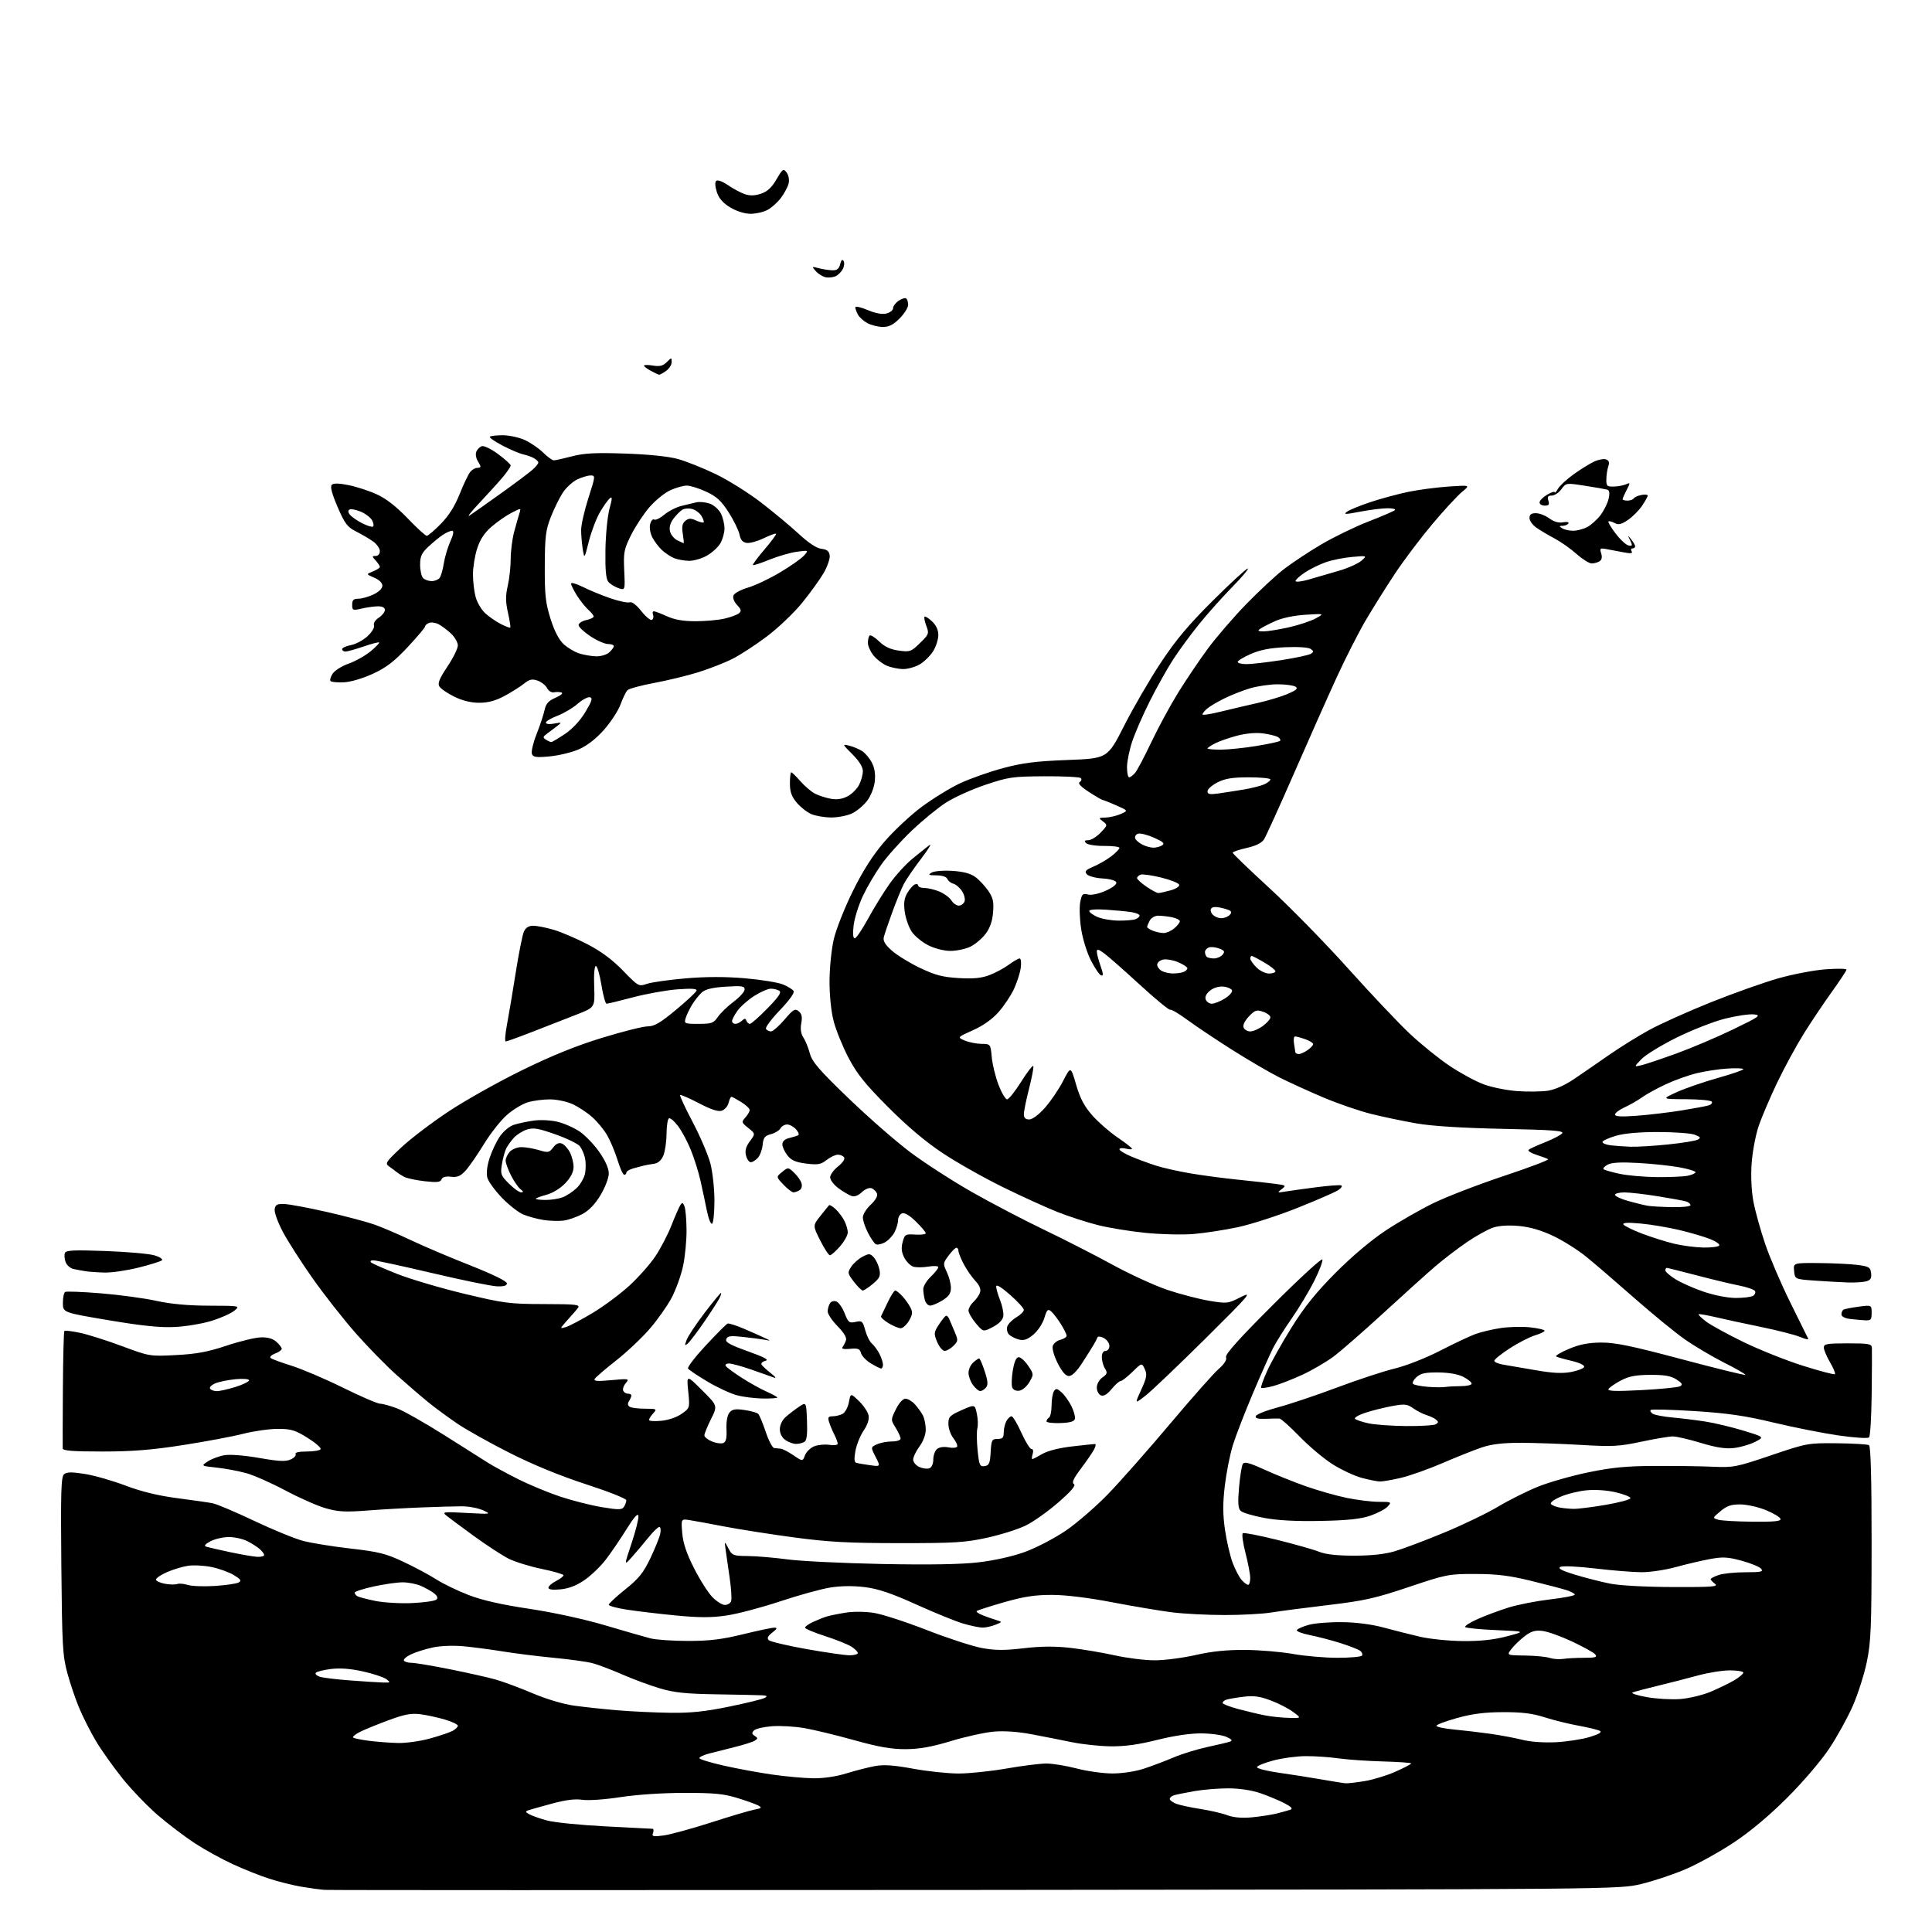 <?xml version="1.0" encoding="UTF-8" standalone="no"?>
<svg 
  version="1.1" 
  xmlns="http://www.w3.org/2000/svg" 
  xmlns:xlink="http://www.w3.org/1999/xlink" 
  xmlns:svg="http://www.w3.org/2000/svg"
  xmlns:rdf="http://www.w3.org/1999/02/22-rdf-syntax-ns#"
  xmlns:cc="http://creativecommons.org/ns#"
  xmlns:dc="http://purl.org/dc/elements/1.1/"
  viewBox="0 0 768 768"
  width="768"
  height="768"
>
<style>svg {background-color: white; }</style>"
<path stroke="none" fill="black" fill-rule="evenodd" d="M388.00,751.28C247.47,751.40 130.93,751.39 129.00,751.25C127.08,751.11 122.80,750.52 119.50,749.95C116.20,749.37 110.58,747.95 107.00,746.80C103.42,745.65 96.90,743.05 92.50,741.02C88.10,738.99 81.35,735.27 77.50,732.76C73.65,730.25 67.08,725.27 62.90,721.70C58.72,718.12 52.29,711.44 48.61,706.85C44.94,702.26 40.20,695.58 38.08,692.00C35.96,688.42 33.01,682.61 31.53,679.08C30.04,675.55 27.90,669.25 26.77,665.08C24.90,658.23 24.68,654.12 24.38,622.35C24.11,592.84 24.28,587.01 25.48,586.02C26.56,585.12 28.58,585.10 33.70,585.91C37.44,586.50 44.71,588.58 49.86,590.53C56.21,592.93 62.83,594.55 70.36,595.53C76.49,596.33 82.85,597.24 84.50,597.56C86.15,597.88 93.58,601.02 101.00,604.54C108.42,608.07 117.20,611.66 120.50,612.53C123.80,613.40 132.31,614.77 139.40,615.58C150.55,616.85 153.41,617.57 160.40,620.86C164.86,622.96 170.73,626.10 173.46,627.85C176.18,629.59 181.97,632.39 186.31,634.06C191.68,636.13 199.39,637.88 210.36,639.52C219.94,640.96 232.19,643.62 240.50,646.08C248.20,648.36 256.30,650.69 258.50,651.26C260.70,651.83 267.45,652.30 273.50,652.30C282.01,652.30 286.95,651.70 295.33,649.65C301.29,648.19 306.91,647.01 307.83,647.02C309.11,647.04 308.92,647.49 307.00,648.97C305.22,650.34 304.81,651.20 305.57,651.97C306.16,652.56 312.89,654.16 320.52,655.52C328.15,656.88 335.88,658.00 337.70,658.00C339.51,658.00 341.00,657.60 341.00,657.12C341.00,656.63 339.88,655.50 338.51,654.60C337.14,653.70 332.41,651.80 328.01,650.38C323.60,648.96 320.00,647.45 320.00,647.01C320.00,646.58 321.46,645.55 323.25,644.73C325.04,643.90 327.49,642.92 328.71,642.56C329.92,642.19 333.29,641.51 336.21,641.05C339.28,640.56 343.99,640.60 347.45,641.16C350.72,641.68 360.18,644.75 368.46,647.99C376.75,651.22 386.57,654.42 390.30,655.11C395.57,656.08 399.25,656.10 406.89,655.21C413.81,654.40 419.29,654.35 425.47,655.05C430.29,655.60 438.23,656.94 443.11,658.02C447.99,659.11 455.14,660.00 459.00,660.00C462.86,660.00 470.18,659.05 475.26,657.90C481.70,656.43 487.68,655.82 495.00,655.87C500.77,655.91 509.32,656.64 514.00,657.47C518.67,658.31 526.64,659.00 531.69,659.00C536.75,659.00 541.13,658.60 541.43,658.11C541.73,657.63 541.42,656.79 540.74,656.25C540.06,655.71 536.58,654.34 533.00,653.20C529.42,652.06 523.91,650.62 520.74,649.99C517.57,649.36 515.22,648.45 515.53,647.95C515.83,647.46 517.98,646.53 520.29,645.89C522.61,645.24 528.55,644.77 533.50,644.83C539.12,644.89 545.31,645.70 550.00,646.97C554.12,648.09 560.65,649.74 564.50,650.63C568.35,651.53 576.00,652.30 581.50,652.35C588.49,652.41 593.76,651.85 599.00,650.47C606.50,648.50 606.50,648.50 594.83,648.00C588.41,647.73 582.85,647.18 582.46,646.79C582.07,646.40 584.33,644.94 587.49,643.55C590.64,642.15 596.20,640.09 599.84,638.97C603.47,637.85 610.85,636.41 616.22,635.78C621.60,635.15 626.00,634.30 626.00,633.89C626.00,633.49 624.54,632.69 622.75,632.11C620.96,631.54 614.55,629.86 608.50,628.38C600.01,626.31 594.99,625.69 586.50,625.68C575.87,625.66 574.98,625.83 560.00,630.87C546.61,635.37 542.25,636.34 528.00,638.03C518.92,639.11 508.75,640.44 505.38,640.99C502.02,641.55 493.68,642.00 486.86,642.00C480.03,642.00 470.65,641.52 466.00,640.94C461.36,640.36 450.65,638.56 442.19,636.94C432.45,635.08 423.61,634.00 418.04,634.00C411.30,634.00 406.88,634.69 399.01,636.95C393.38,638.57 388.53,640.13 388.25,640.42C387.96,640.71 389.02,641.46 390.61,642.09C392.20,642.71 394.62,643.57 396.00,643.99C398.50,644.75 398.50,644.75 395.68,645.87C394.14,646.49 391.86,647.00 390.62,647.00C389.38,647.00 385.92,646.28 382.93,645.41C379.94,644.54 371.53,641.12 364.23,637.81C354.33,633.34 349.13,631.58 343.81,630.91C339.23,630.34 334.31,630.39 330.09,631.06C326.46,631.63 317.43,634.13 310.00,636.60C302.57,639.07 292.95,641.60 288.62,642.22C282.70,643.07 277.72,643.06 268.62,642.17C261.95,641.52 253.24,640.49 249.25,639.87C245.26,639.26 242.00,638.38 242.00,637.91C242.00,637.44 244.95,634.69 248.56,631.80C253.88,627.54 255.75,625.23 258.48,619.53C260.33,615.66 262.11,611.26 262.44,609.75C262.77,608.24 262.60,607.00 262.08,607.00C261.55,607.00 259.63,608.85 257.81,611.12C255.99,613.39 253.04,616.88 251.27,618.87C248.03,622.50 248.03,622.50 251.05,613.50C252.70,608.55 253.93,603.66 253.78,602.62C253.59,601.33 252.10,602.99 249.00,607.95C246.53,611.92 242.83,617.34 240.78,620.01C238.74,622.68 234.95,626.31 232.37,628.09C229.18,630.28 226.11,631.48 222.83,631.79C219.70,632.09 218.00,631.87 218.00,631.15C218.00,630.55 219.35,629.35 221.00,628.50C222.65,627.65 224.00,626.61 224.00,626.20C224.00,625.79 220.11,624.65 215.36,623.67C210.61,622.70 204.65,620.84 202.11,619.56C199.58,618.27 193.45,614.27 188.50,610.68C183.55,607.08 178.60,603.40 177.50,602.51C175.63,600.99 176.16,600.92 185.50,601.42C195.27,601.95 195.42,601.93 192.00,600.36C190.07,599.48 186.25,598.76 183.50,598.78C180.75,598.79 173.55,598.99 167.50,599.23C161.45,599.46 151.76,600.01 145.96,600.46C137.26,601.13 134.39,600.97 129.46,599.55C126.18,598.61 119.00,595.44 113.50,592.51C108.00,589.58 101.03,586.48 98.00,585.63C94.97,584.78 89.66,583.78 86.18,583.40C79.87,582.73 79.87,582.73 82.62,580.92C84.14,579.93 87.11,578.82 89.24,578.46C91.48,578.08 97.25,578.54 103.06,579.56C110.91,580.94 113.56,581.06 115.57,580.15C116.97,579.51 117.84,578.54 117.50,578.00C117.12,577.39 118.82,577.00 121.88,577.00C124.63,577.00 127.14,576.59 127.45,576.08C127.76,575.58 125.44,573.55 122.29,571.58C117.34,568.49 115.73,568.00 110.44,568.00C107.07,568.00 100.88,568.88 96.68,569.95C92.48,571.03 81.69,573.05 72.70,574.45C60.35,576.38 52.54,577.00 40.68,577.00C28.84,577.00 24.98,576.69 24.93,575.75C24.89,575.06 24.92,564.38 25.00,552.02C25.07,539.65 25.34,529.33 25.59,529.07C25.85,528.82 28.63,529.15 31.78,529.81C34.92,530.47 42.45,532.85 48.50,535.11C59.42,539.17 59.58,539.20 70.00,538.66C78.12,538.24 82.66,537.39 90.00,534.94C95.22,533.19 101.37,531.70 103.64,531.63C106.45,531.54 108.47,532.11 109.89,533.40C111.05,534.45 112.00,535.70 112.00,536.18C112.00,536.66 110.80,537.51 109.34,538.06C107.87,538.62 107.09,539.42 107.59,539.84C108.09,540.26 111.85,541.65 115.94,542.92C120.03,544.20 129.20,548.11 136.32,551.62C143.43,555.13 150.09,558.00 151.12,558.00C152.14,558.00 155.15,558.83 157.81,559.84C160.47,560.85 168.91,565.63 176.57,570.47C184.23,575.30 192.12,580.29 194.09,581.54C196.07,582.79 201.37,585.67 205.89,587.94C210.40,590.21 218.01,593.37 222.80,594.96C227.58,596.54 235.02,598.42 239.31,599.13C246.04,600.23 247.26,600.21 248.05,598.96C248.55,598.16 248.98,596.99 248.98,596.36C248.99,595.74 241.81,592.89 233.02,590.04C222.77,586.71 211.93,582.27 202.77,577.64C194.92,573.68 185.57,568.46 182.00,566.05C178.43,563.64 173.25,559.85 170.50,557.62C167.75,555.39 162.05,550.51 157.84,546.76C153.63,543.02 146.21,535.43 141.34,529.90C136.48,524.37 128.80,514.59 124.28,508.17C119.75,501.75 114.44,493.45 112.46,489.73C110.48,486.00 109.01,481.95 109.18,480.73C109.45,478.88 110.10,478.52 113.00,478.61C114.92,478.67 122.58,480.10 130.00,481.79C137.43,483.48 145.97,485.75 149.00,486.83C152.03,487.92 158.55,490.72 163.50,493.06C168.45,495.41 179.03,499.90 187.00,503.04C195.80,506.52 201.50,509.30 201.50,510.13C201.50,511.09 200.29,511.45 197.48,511.33C195.26,511.24 183.73,508.88 171.85,506.08C159.97,503.29 149.43,501.00 148.43,501.00C147.34,501.00 146.99,501.35 147.55,501.85C148.07,502.32 152.76,504.38 157.97,506.44C163.19,508.49 175.11,512.02 184.47,514.27C200.35,518.08 202.49,518.36 216.20,518.39C229.27,518.42 230.76,518.59 229.70,519.96C229.04,520.81 228.28,521.73 228.00,522.01C227.72,522.29 226.38,523.81 225.00,525.38C222.50,528.25 222.50,528.25 225.00,527.51C226.38,527.10 231.12,524.59 235.54,521.94C239.96,519.29 246.56,514.39 250.19,511.06C253.83,507.73 258.50,502.44 260.58,499.31C262.66,496.18 265.52,490.67 266.93,487.06C268.35,483.45 269.93,479.85 270.43,479.07C271.19,477.88 271.48,477.97 272.10,479.57C272.52,480.63 272.88,484.88 272.91,489.00C272.94,493.12 272.32,499.55 271.53,503.27C270.74,506.99 268.67,512.71 266.93,515.98C265.19,519.24 261.23,524.83 258.13,528.39C255.04,531.95 249.05,537.58 244.84,540.88C240.63,544.19 236.84,547.44 236.43,548.11C235.86,549.03 237.41,549.16 243.02,548.63C249.98,547.99 250.27,548.04 248.81,549.73C247.96,550.70 247.46,552.06 247.71,552.75C247.96,553.44 248.80,554.00 249.58,554.00C250.36,554.00 250.99,554.34 250.98,554.75C250.98,555.16 250.55,556.16 250.04,556.97C249.42,557.95 249.51,558.71 250.30,559.21C250.96,559.63 253.71,559.98 256.40,559.98C261.09,560.00 261.24,560.08 259.65,561.83C258.74,562.83 258.00,564.02 258.00,564.46C258.00,564.90 260.19,565.04 262.87,564.79C265.74,564.51 269.08,563.36 270.99,562.00C274.24,559.69 274.24,559.69 273.58,553.09C272.92,546.50 272.92,546.50 279.10,552.65C285.28,558.80 285.28,558.80 282.64,564.10C281.19,567.01 280.00,569.92 280.00,570.58C280.00,571.23 281.34,572.31 282.98,572.99C284.62,573.67 286.65,573.97 287.48,573.64C288.60,573.22 288.95,571.76 288.79,568.14C288.66,565.10 289.11,562.57 289.98,561.52C291.10,560.18 292.32,559.97 295.94,560.50C298.45,560.86 300.90,561.55 301.39,562.02C301.87,562.49 303.22,565.71 304.39,569.19C305.55,572.66 307.06,575.56 307.75,575.62C308.44,575.69 309.61,575.81 310.36,575.88C311.11,575.94 313.37,577.12 315.39,578.49C319.06,580.98 319.06,580.98 320.01,578.47C320.54,577.09 322.21,575.49 323.73,574.90C325.25,574.32 327.96,574.07 329.75,574.36C331.57,574.65 333.00,574.44 333.00,573.89C333.00,573.34 332.38,571.69 331.63,570.20C330.87,568.72 329.94,566.49 329.56,565.25C328.99,563.40 329.25,563.00 331.00,563.00C332.17,563.00 333.95,562.56 334.95,562.03C335.95,561.49 337.08,559.41 337.45,557.40C338.14,553.74 338.14,553.74 341.47,556.97C343.31,558.75 345.02,561.31 345.27,562.65C345.57,564.21 344.86,566.41 343.32,568.67C341.98,570.64 340.52,574.25 340.06,576.70C339.48,579.80 339.57,581.25 340.36,581.49C340.99,581.68 343.43,582.10 345.78,582.43C350.06,583.03 350.06,583.03 348.08,579.15C346.10,575.28 346.10,575.28 348.60,574.14C349.97,573.51 352.65,573.00 354.55,573.00C356.45,573.00 358.00,572.49 358.00,571.87C358.00,571.25 357.12,569.30 356.03,567.55C354.07,564.38 354.07,564.36 356.14,560.19C357.37,557.69 358.91,556.00 359.93,556.00C360.88,556.00 362.57,557.01 363.70,558.25C364.83,559.49 366.26,561.48 366.88,562.68C367.49,563.89 368.00,566.39 368.00,568.24C368.00,570.27 367.00,572.96 365.50,575.00C364.12,576.86 363.00,579.21 363.00,580.22C363.00,581.22 364.10,582.54 365.44,583.15C366.78,583.76 368.58,583.99 369.44,583.66C370.36,583.31 371.00,581.87 371.00,580.15C371.00,578.55 371.68,576.68 372.50,576.00C373.39,575.26 375.22,574.99 376.96,575.34C378.59,575.67 380.16,575.55 380.45,575.08C380.74,574.62 380.08,573.10 378.99,571.71C377.89,570.32 377.00,567.77 377.00,566.04C377.00,563.20 377.52,562.66 382.25,560.56C387.50,558.24 387.50,558.24 388.29,561.87C388.73,563.87 388.83,566.52 388.52,567.77C388.20,569.03 388.25,572.99 388.62,576.58C389.22,582.47 389.49,583.07 391.39,582.80C393.18,582.55 393.55,581.71 393.80,577.25C394.08,572.43 394.30,572.00 396.55,572.00C398.51,572.00 399.00,571.49 399.00,569.43C399.00,568.02 399.47,566.00 400.04,564.93C400.60,563.87 401.52,563.00 402.08,563.00C402.63,563.00 404.40,565.92 406.00,569.50C407.60,573.08 409.42,576.00 410.03,576.00C410.68,576.00 410.87,576.82 410.50,578.00C410.15,579.10 410.09,580.00 410.38,580.00C410.66,580.00 412.43,579.09 414.33,577.97C416.43,576.73 421.02,575.57 426.13,574.98C430.74,574.45 434.85,574.01 435.29,574.01C435.72,574.00 435.53,575.01 434.87,576.25C434.21,577.49 431.87,580.90 429.66,583.83C426.71,587.74 425.98,589.37 426.90,589.94C427.78,590.48 425.87,592.72 420.70,597.23C416.60,600.81 410.77,604.94 407.75,606.42C404.73,607.90 397.82,610.08 392.38,611.27C383.70,613.18 379.47,613.44 357.50,613.42C337.16,613.41 329.33,612.98 315.50,611.13C306.15,609.87 293.77,607.93 288.00,606.82C282.23,605.71 275.98,604.56 274.12,604.27C270.73,603.75 270.73,603.75 271.20,609.41C271.54,613.44 272.89,617.49 275.90,623.41C278.22,628.00 281.50,633.15 283.18,634.87C284.86,636.59 287.10,638.00 288.15,638.00C289.20,638.00 290.32,637.33 290.63,636.52C290.94,635.70 290.69,631.54 290.06,627.27C289.43,623.00 288.70,617.92 288.44,616.00C287.97,612.50 287.97,612.50 289.55,615.50C291.04,618.33 291.48,618.50 297.31,618.55C300.72,618.58 307.77,619.18 313.00,619.88C318.23,620.58 335.11,621.40 350.53,621.71C369.51,622.08 381.91,621.87 388.96,621.05C395.27,620.32 402.55,618.69 407.44,616.91C411.87,615.30 419.14,611.52 423.59,608.51C428.03,605.50 435.69,598.87 440.61,593.77C445.52,588.67 456.57,576.15 465.16,565.95C473.76,555.74 482.40,545.97 484.38,544.24C486.72,542.18 487.76,540.54 487.37,539.51C486.94,538.40 492.42,532.28 506.00,518.72C516.58,508.15 525.43,500.02 525.67,500.67C525.91,501.31 524.46,505.13 522.44,509.17C520.42,513.20 516.40,519.89 513.52,524.03C510.63,528.16 507.27,533.51 506.05,535.90C504.83,538.28 501.20,546.45 497.98,554.04C494.77,561.63 491.20,570.85 490.06,574.54C488.92,578.23 487.49,585.47 486.88,590.64C486.05,597.72 486.07,602.05 486.97,608.23C487.63,612.74 489.01,618.64 490.03,621.33C491.06,624.02 492.66,627.07 493.60,628.11C494.54,629.15 495.69,630.00 496.15,630.00C496.62,630.00 496.99,628.76 496.98,627.25C496.97,625.74 496.12,621.24 495.08,617.25C494.05,613.26 493.58,609.76 494.05,609.47C494.52,609.18 500.66,610.37 507.70,612.12C514.74,613.87 522.24,616.00 524.36,616.85C526.96,617.90 531.53,618.40 538.36,618.40C545.17,618.40 550.47,617.82 554.50,616.63C557.80,615.65 566.58,612.34 574.00,609.27C581.42,606.21 591.10,601.55 595.50,598.92C599.90,596.29 607.10,592.69 611.50,590.93C615.90,589.16 624.90,586.61 631.50,585.25C640.88,583.32 646.67,582.77 658.00,582.73C665.98,582.69 676.33,582.84 681.00,583.05C689.04,583.41 690.29,583.17 704.00,578.52C718.28,573.68 718.68,573.61 730.21,573.72C736.66,573.79 742.39,574.13 742.96,574.48C743.65,574.90 744.00,588.04 743.99,613.31C743.98,646.72 743.74,652.64 742.10,660.58C741.07,665.58 738.56,673.45 736.53,678.08C734.50,682.71 730.30,690.33 727.20,695.00C723.99,699.84 716.82,708.25 710.53,714.54C703.45,721.63 695.87,727.99 689.37,732.31C683.80,736.01 675.24,740.78 670.34,742.91C665.44,745.03 657.40,747.73 652.47,748.91C643.50,751.05 643.50,751.05 388.00,751.28zM263.82,729.62C266.49,729.26 274.94,726.95 282.59,724.49C290.24,722.02 298.02,719.71 299.88,719.36C302.69,718.84 302.97,718.56 301.56,717.77C300.62,717.25 296.84,715.89 293.17,714.75C287.72,713.06 283.85,712.69 272.00,712.70C263.43,712.70 253.04,713.40 246.61,714.39C240.47,715.34 233.87,715.80 231.50,715.45C228.60,715.01 224.81,715.49 219.39,716.97C215.05,718.15 210.82,719.34 210.00,719.62C208.77,720.04 208.84,720.32 210.39,721.19C211.43,721.78 214.58,722.89 217.39,723.66C220.20,724.44 230.60,725.49 240.50,726.00C250.40,726.51 258.89,726.95 259.36,726.97C259.83,726.98 259.93,727.73 259.59,728.63C259.04,730.05 259.59,730.18 263.82,729.62zM497.50,722.43C500.80,722.13 505.30,721.44 507.50,720.90C509.70,720.35 512.17,719.66 513.00,719.37C514.03,719.00 513.27,718.20 510.57,716.80C508.41,715.69 504.14,713.90 501.07,712.84C497.60,711.64 492.79,710.91 488.31,710.90C484.36,710.89 478.29,711.39 474.81,712.00C471.34,712.61 467.71,713.34 466.75,713.62C465.79,713.90 465.00,714.57 465.00,715.09C465.00,715.62 466.16,716.49 467.57,717.03C468.98,717.56 473.32,718.50 477.20,719.10C481.08,719.70 485.89,720.82 487.88,721.58C490.24,722.48 493.59,722.78 497.50,722.43zM535.00,708.89C535.83,708.94 539.20,708.55 542.50,708.01C545.80,707.48 551.30,705.79 554.72,704.27C558.15,702.75 560.96,701.27 560.97,701.00C560.98,700.73 555.93,700.36 549.75,700.20C543.56,700.03 535.58,699.48 532.00,698.97C528.42,698.46 522.58,698.06 519.00,698.09C515.42,698.11 509.65,698.89 506.17,699.82C502.69,700.74 499.76,701.94 499.67,702.47C499.58,703.00 503.55,704.01 508.50,704.71C513.45,705.41 521.10,706.61 525.50,707.39C529.90,708.16 534.17,708.84 535.00,708.89zM323.14,706.89C327.26,706.96 332.27,706.23 336.31,704.99C339.90,703.88 345.01,702.56 347.67,702.07C351.30,701.39 355.08,701.64 362.94,703.08C368.69,704.14 376.84,705.00 381.07,705.00C385.30,705.00 393.88,704.10 400.13,703.01C406.38,701.92 413.52,701.02 416.00,701.03C418.48,701.03 423.88,701.92 428.00,703.00C432.12,704.08 438.50,704.97 442.16,704.98C446.06,704.99 451.24,704.21 454.66,703.09C457.87,702.04 463.20,700.03 466.50,698.62C469.80,697.21 475.88,695.34 480.00,694.45C484.12,693.57 488.18,692.60 489.00,692.30C490.07,691.92 489.64,691.38 487.50,690.43C485.85,689.69 481.35,689.07 477.50,689.05C473.12,689.02 466.58,689.99 460.00,691.64C452.65,693.49 447.10,694.26 441.50,694.19C437.10,694.13 430.12,693.39 426.00,692.53C421.88,691.68 414.68,690.26 410.00,689.38C404.61,688.36 399.12,687.99 395.00,688.35C391.43,688.67 383.77,690.36 378.00,692.11C370.34,694.42 365.47,695.29 360.00,695.32C354.35,695.34 349.29,694.46 339.50,691.73C332.35,689.73 323.43,687.58 319.68,686.94C315.93,686.29 310.18,685.96 306.91,686.20C303.64,686.44 300.42,687.18 299.74,687.86C298.77,688.83 298.83,689.28 300.01,690.04C301.30,690.87 301.31,691.12 300.06,691.93C299.27,692.44 295.67,693.58 292.06,694.48C288.45,695.37 283.81,696.55 281.75,697.09C279.69,697.63 278.00,698.44 278.00,698.88C278.00,699.32 282.39,700.67 287.75,701.87C293.11,703.08 301.77,704.68 307.00,705.42C312.23,706.17 319.49,706.83 323.14,706.89zM158.26,692.87C161.43,692.94 167.12,692.14 170.90,691.09C174.68,690.05 178.73,688.68 179.89,688.06C181.05,687.44 182.00,686.51 182.00,686.00C182.00,685.49 179.70,684.39 176.88,683.56C174.07,682.72 169.68,681.77 167.13,681.44C163.43,680.96 160.84,681.45 154.25,683.89C149.71,685.58 144.60,687.67 142.90,688.55C141.20,689.43 140.06,690.40 140.37,690.70C140.67,691.01 143.53,691.59 146.71,692.00C149.90,692.40 155.09,692.80 158.26,692.87zM618.50,692.56C622.90,692.33 628.95,691.40 631.95,690.48C635.69,689.33 636.94,688.56 635.95,688.03C635.15,687.61 631.35,686.69 627.50,685.99C623.65,685.30 617.58,683.79 614.00,682.65C609.16,681.10 604.95,680.58 597.50,680.61C590.23,680.63 585.25,681.26 579.25,682.93C574.71,684.19 571.00,685.58 571.00,686.03C571.00,686.48 574.04,687.13 577.75,687.48C581.46,687.83 587.88,688.58 592.00,689.15C596.12,689.72 601.98,690.81 605.00,691.57C608.35,692.42 613.63,692.80 618.50,692.56zM512.44,682.89C517.39,683.00 517.39,683.00 514.00,680.50C512.13,679.12 508.11,677.06 505.05,675.92C500.70,674.29 498.33,673.98 494.09,674.51C491.12,674.88 488.08,675.42 487.34,675.70C486.60,675.98 486.00,676.55 486.00,676.96C486.00,677.37 488.81,678.46 492.25,679.38C495.69,680.30 500.52,681.44 503.00,681.92C505.48,682.39 509.72,682.83 512.44,682.89zM266.39,680.86C274.63,680.97 280.33,680.37 289.89,678.40C296.82,676.98 303.18,675.42 304.00,674.94C305.16,674.26 304.93,674.03 303.00,673.91C301.62,673.83 293.52,673.65 285.00,673.52C272.65,673.33 268.05,672.85 262.36,671.17C258.43,670.00 251.68,667.51 247.36,665.62C243.04,663.73 237.70,661.71 235.50,661.13C233.30,660.55 226.32,659.59 220.00,658.99C213.68,658.38 204.68,657.26 200.00,656.49C195.32,655.73 188.30,654.80 184.40,654.43C180.19,654.04 175.14,654.23 172.01,654.90C169.10,655.53 165.21,656.75 163.37,657.63C161.53,658.50 160.27,659.62 160.57,660.11C160.87,660.60 162.23,661.00 163.59,661.00C164.95,661.00 171.78,662.14 178.78,663.54C185.78,664.94 193.97,666.78 197.00,667.63C200.03,668.49 206.65,670.95 211.72,673.10C217.16,675.41 223.92,677.43 228.22,678.02C232.22,678.58 240.00,679.41 245.50,679.87C251.00,680.34 260.40,680.78 266.39,680.86zM667.88,675.40C671.38,675.13 676.84,673.83 680.00,672.50C683.16,671.17 687.38,669.12 689.38,667.94C691.37,666.76 693.00,665.40 693.00,664.90C693.00,664.41 690.61,664.00 687.68,664.00C684.76,664.00 679.02,664.91 674.93,666.03C670.84,667.15 663.67,668.99 659.00,670.12C654.33,671.25 649.83,672.44 649.00,672.77C648.17,673.09 650.65,673.92 654.50,674.61C658.35,675.31 664.37,675.66 667.88,675.40zM152.00,668.82C155.24,668.93 155.36,668.83 153.61,667.51C152.57,666.72 148.39,665.33 144.32,664.43C139.32,663.31 135.15,663.00 131.47,663.46C128.48,663.83 125.79,664.53 125.50,665.00C125.21,665.47 125.96,666.17 127.17,666.55C128.37,666.94 133.67,667.58 138.93,667.98C144.19,668.38 150.07,668.76 152.00,668.82zM621.38,659.44C622.96,659.20 626.72,659.00 629.75,659.00C634.22,659.00 635.04,658.75 634.14,657.66C633.53,656.93 629.42,654.64 625.02,652.57C620.61,650.50 615.32,648.59 613.25,648.33C610.35,647.96 608.77,648.40 606.27,650.27C604.49,651.60 602.09,653.88 600.94,655.34C598.85,658.00 598.85,658.00 606.18,658.10C610.20,658.15 614.62,658.58 616.00,659.04C617.38,659.50 619.79,659.68 621.38,659.44zM163.93,637.24C168.64,637.02 172.95,636.40 173.50,635.85C174.16,635.20 173.83,634.35 172.50,633.33C171.40,632.48 169.05,631.16 167.28,630.39C165.51,629.63 162.26,629.00 160.06,629.00C157.86,629.00 152.67,629.74 148.53,630.65C144.39,631.56 141.00,632.66 141.00,633.10C141.00,633.53 141.45,634.16 142.01,634.51C142.56,634.85 145.80,635.70 149.19,636.39C152.59,637.08 159.21,637.47 163.93,637.24zM85.40,630.44C89.75,630.16 94.00,629.54 94.85,629.07C96.09,628.37 95.74,627.81 92.97,626.13C91.09,624.98 87.11,623.54 84.12,622.92C81.13,622.30 76.87,622.09 74.64,622.44C72.41,622.80 68.65,623.94 66.29,624.99C63.93,626.03 62.00,627.34 62.00,627.90C62.00,628.45 63.57,629.20 65.49,629.56C67.41,629.92 69.63,629.97 70.41,629.67C71.19,629.37 73.11,629.54 74.67,630.04C76.22,630.54 81.06,630.72 85.40,630.44zM665.00,630.87C680.59,630.93 683.22,630.73 681.75,629.61C680.79,628.88 680.00,628.04 680.00,627.74C680.00,627.44 681.42,626.70 683.15,626.10C684.88,625.49 689.66,625.00 693.77,625.00C700.06,625.00 701.06,624.78 700.08,623.60C699.44,622.83 695.96,621.40 692.34,620.42C686.74,618.90 684.83,618.81 679.63,619.77C676.26,620.40 670.16,621.83 666.07,622.96C661.98,624.08 655.90,624.99 652.57,624.98C649.23,624.97 640.94,624.30 634.13,623.50C627.06,622.66 621.12,622.39 620.25,622.88C619.17,623.48 620.85,624.37 626.12,625.97C630.18,627.20 636.42,628.80 640.00,629.51C643.83,630.28 654.09,630.84 665.00,630.87zM102.25,618.86C103.76,618.94 105.00,618.62 105.00,618.15C105.00,617.69 104.21,616.62 103.25,615.78C102.29,614.93 100.06,613.51 98.30,612.62C96.54,611.73 93.25,611.00 91.00,611.00C88.75,611.00 85.46,611.75 83.70,612.66C81.65,613.73 81.00,614.49 81.89,614.79C82.65,615.05 86.92,616.04 91.39,616.99C95.85,617.94 100.74,618.79 102.25,618.86zM525.00,604.59C515.23,604.79 507.89,604.40 502.50,603.39C498.10,602.57 493.90,601.31 493.17,600.59C492.16,599.58 492.01,597.34 492.54,591.25C492.92,586.84 493.60,582.65 494.04,581.94C494.65,580.94 496.61,581.46 502.67,584.22C506.98,586.18 514.40,589.16 519.17,590.84C523.93,592.51 531.23,594.59 535.37,595.44C539.52,596.30 545.25,597.00 548.11,597.00C553.11,597.00 553.25,597.07 551.63,598.86C550.71,599.88 547.60,601.52 544.73,602.51C540.86,603.84 535.73,604.38 525.00,604.59zM696.83,604.90C705.49,604.98 708.07,604.70 707.76,603.75C707.53,603.06 704.91,601.50 701.92,600.28C698.94,599.06 694.40,598.05 691.83,598.03C688.17,598.01 686.45,598.59 683.91,600.73C680.68,603.45 680.68,603.45 683.09,604.13C684.41,604.50 690.60,604.85 696.83,604.90zM625.50,599.80C627.15,599.84 632.93,599.12 638.34,598.19C643.75,597.26 648.16,596.07 648.14,595.53C648.12,595.00 645.49,593.96 642.30,593.21C638.84,592.40 634.14,592.08 630.66,592.42C627.44,592.73 622.75,593.90 620.23,595.02C617.48,596.23 616.02,597.40 616.57,597.94C617.08,598.43 618.62,599.03 620.00,599.28C621.38,599.53 623.85,599.76 625.50,599.80zM548.50,588.92C547.40,588.89 544.14,588.23 541.26,587.46C538.38,586.68 533.20,584.26 529.75,582.08C526.30,579.90 520.39,574.94 516.63,571.06C512.86,567.18 509.27,563.96 508.64,563.91C508.01,563.86 505.54,563.89 503.14,563.99C500.04,564.11 498.90,563.80 499.19,562.92C499.42,562.23 503.41,560.66 508.06,559.42C512.70,558.19 523.24,554.65 531.48,551.56C539.71,548.47 550.06,545.06 554.48,544.00C559.03,542.89 566.82,539.83 572.50,536.91C578.00,534.08 584.30,531.10 586.50,530.30C588.70,529.50 593.20,528.43 596.50,527.93C599.80,527.43 605.09,527.30 608.25,527.64C611.41,527.98 614.00,528.58 614.00,528.97C614.00,529.36 612.28,530.20 610.17,530.83C608.07,531.46 603.57,533.77 600.17,535.97C596.78,538.16 594.00,540.40 594.00,540.93C594.00,541.47 595.69,542.18 597.75,542.50C599.81,542.83 605.57,543.82 610.55,544.69C617.05,545.84 620.96,546.04 624.47,545.40C627.14,544.90 629.51,543.99 629.71,543.36C629.94,542.69 627.90,541.71 624.80,540.98C621.88,540.30 619.10,539.51 618.62,539.23C618.13,538.95 620.38,537.60 623.62,536.23C627.93,534.40 631.36,533.73 636.50,533.69C642.06,533.66 648.62,535.01 668.44,540.30C682.16,543.95 693.57,546.76 693.80,546.53C694.02,546.31 690.22,544.11 685.35,541.66C680.48,539.20 673.35,534.96 669.50,532.24C665.65,529.52 656.65,522.14 649.50,515.85C642.35,509.55 633.81,502.21 630.51,499.54C627.22,496.86 621.34,493.16 617.45,491.32C612.73,489.07 608.22,487.76 603.85,487.35C599.72,486.96 595.94,487.20 593.56,487.98C591.50,488.66 586.81,491.26 583.15,493.75C579.49,496.25 573.82,500.58 570.54,503.39C567.26,506.20 558.03,514.51 550.04,521.86C542.04,529.21 533.08,537.02 530.13,539.23C527.17,541.44 521.55,544.72 517.63,546.52C513.71,548.33 508.54,550.33 506.15,550.97C503.76,551.61 501.59,551.93 501.34,551.67C501.09,551.42 502.18,548.35 503.77,544.86C505.36,541.36 509.75,533.55 513.54,527.50C518.56,519.46 523.26,513.65 530.96,505.91C537.39,499.45 545.15,492.91 550.87,489.13C556.02,485.72 564.57,480.82 569.87,478.24C575.17,475.66 587.78,470.80 597.91,467.43C608.03,464.07 615.90,461.07 615.41,460.79C614.91,460.50 612.77,459.70 610.66,459.02C608.54,458.34 607.19,457.45 607.66,457.05C608.12,456.64 611.07,455.30 614.21,454.06C617.35,452.81 620.40,451.22 620.98,450.52C621.84,449.49 617.22,449.14 597.27,448.73C581.09,448.39 569.24,447.64 563.10,446.58C557.93,445.68 549.83,443.99 545.10,442.81C540.37,441.64 531.79,438.69 526.03,436.25C520.28,433.81 512.40,430.22 508.53,428.27C504.67,426.33 496.25,421.41 489.84,417.35C483.43,413.29 475.42,407.94 472.05,405.46C468.67,402.97 465.58,401.14 465.17,401.39C464.77,401.64 459.27,397.11 452.97,391.33C446.66,385.54 440.26,379.92 438.75,378.83C436.60,377.29 436.00,377.18 436.00,378.31C436.00,379.10 436.67,381.64 437.48,383.95C438.59,387.08 438.65,388.05 437.73,387.75C437.05,387.52 435.23,384.87 433.68,381.85C432.13,378.83 430.38,373.22 429.79,369.37C429.19,365.53 429.02,360.72 429.40,358.69C430.01,355.41 430.37,355.05 432.46,355.58C433.86,355.93 436.73,355.33 439.50,354.10C442.25,352.89 444.01,351.51 443.76,350.77C443.52,350.02 441.24,349.38 438.25,349.20C435.44,349.04 432.64,348.27 432.00,347.50C431.06,346.36 431.55,345.80 434.61,344.52C436.69,343.65 439.88,341.80 441.70,340.42C443.51,339.03 445.00,337.52 445.00,337.05C445.00,336.59 442.28,336.24 438.96,336.27C435.63,336.30 432.40,335.80 431.76,335.16C430.88,334.28 431.08,334.00 432.61,334.00C433.72,334.00 435.92,332.65 437.50,331.00C440.30,328.07 440.33,327.96 438.44,326.53C436.59,325.13 436.65,325.06 439.50,324.99C441.15,324.94 443.85,324.31 445.50,323.58C448.50,322.25 448.50,322.25 443.67,320.12C441.01,318.96 438.60,318.00 438.31,318.00C438.02,318.00 435.57,316.57 432.87,314.82C429.57,312.68 428.37,311.39 429.20,310.87C429.88,310.45 430.08,309.75 429.63,309.30C429.18,308.86 422.67,308.54 415.16,308.58C402.45,308.66 400.82,308.90 391.67,311.99C386.26,313.81 379.21,317.00 376.00,319.08C372.79,321.15 366.69,326.15 362.46,330.17C358.22,334.20 352.79,340.24 350.39,343.60C347.99,346.96 344.66,352.64 342.98,356.22C341.31,359.80 339.66,365.04 339.33,367.87C338.94,371.17 339.10,373.00 339.77,373.00C340.35,373.00 342.72,369.51 345.04,365.25C347.36,360.99 351.21,354.74 353.59,351.38C355.97,348.01 360.08,343.50 362.71,341.35C365.34,339.20 368.37,336.78 369.44,335.97C370.51,335.16 369.04,337.57 366.18,341.33C363.31,345.09 360.23,349.59 359.32,351.33C358.41,353.07 356.35,358.10 354.74,362.50C353.12,366.90 351.59,371.43 351.32,372.57C350.97,374.07 351.89,375.58 354.62,377.97C356.69,379.79 361.74,382.88 365.83,384.82C371.82,387.66 374.78,388.43 381.15,388.80C386.96,389.14 390.17,388.83 393.35,387.61C395.72,386.71 399.17,384.85 401.02,383.48C402.87,382.12 404.81,381.00 405.33,381.00C405.84,381.00 406.04,382.69 405.76,384.75C405.48,386.81 404.25,390.62 403.03,393.22C401.81,395.81 399.08,399.90 396.96,402.30C394.51,405.10 390.84,407.70 386.81,409.51C380.50,412.34 380.50,412.34 383.50,413.63C385.15,414.33 388.13,414.93 390.13,414.95C393.75,415.00 393.75,415.00 394.24,420.25C394.51,423.14 395.72,428.09 396.93,431.25C398.15,434.41 399.68,437.00 400.34,437.00C401.00,437.00 403.54,433.81 405.99,429.91C408.44,426.01 410.59,423.26 410.77,423.80C410.95,424.34 410.17,428.40 409.05,432.81C407.92,437.22 407.00,441.77 407.00,442.92C407.00,444.37 407.64,445.00 409.12,445.00C410.39,445.00 412.91,443.13 415.37,440.36C417.64,437.81 420.88,433.04 422.57,429.76C425.63,423.80 425.63,423.80 427.77,431.16C429.37,436.65 431.00,439.75 434.20,443.38C436.57,446.06 441.09,450.01 444.25,452.16C447.41,454.31 450.00,456.33 450.00,456.65C450.00,456.96 448.88,456.93 447.50,456.59C446.12,456.24 445.00,456.37 445.00,456.86C445.00,457.35 447.14,458.65 449.75,459.75C452.36,460.85 456.75,462.47 459.50,463.35C462.25,464.23 468.32,465.60 473.00,466.40C477.68,467.20 486.23,468.34 492.00,468.93C497.77,469.52 504.52,470.27 506.98,470.60C511.22,471.16 511.36,471.27 509.48,472.71C507.62,474.13 507.71,474.19 511.00,473.65C512.92,473.33 518.43,472.57 523.23,471.95C528.03,471.33 532.48,470.99 533.11,471.20C533.76,471.42 533.22,472.28 531.89,473.14C530.57,473.99 523.20,477.19 515.50,480.26C507.80,483.32 497.23,486.73 492.00,487.84C486.77,488.95 478.90,490.16 474.50,490.53C470.10,490.90 461.48,490.70 455.33,490.08C449.19,489.47 440.64,488.07 436.33,486.97C432.03,485.88 424.90,483.57 420.50,481.84C416.10,480.11 406.30,475.65 398.72,471.93C391.14,468.21 380.34,462.11 374.72,458.38C367.91,453.86 360.67,447.75 353.00,440.05C343.82,430.83 340.65,426.87 337.27,420.43C334.95,415.99 332.30,409.46 331.39,405.93C330.39,402.07 329.74,395.70 329.75,390.00C329.77,384.74 330.52,377.30 331.45,373.33C332.37,369.39 335.75,360.84 338.97,354.33C343.00,346.15 346.87,340.08 351.49,334.68C355.17,330.38 361.85,324.12 366.34,320.77C370.83,317.43 377.75,313.18 381.72,311.33C385.69,309.48 393.34,306.79 398.72,305.34C406.49,303.26 411.77,302.59 424.38,302.11C440.26,301.50 440.26,301.50 446.89,288.45C450.53,281.27 457.07,270.02 461.42,263.45C467.39,254.42 472.45,248.39 482.14,238.75C489.19,231.74 495.43,226.00 496.00,226.00C496.57,226.00 493.84,229.26 489.93,233.25C486.02,237.24 480.08,243.88 476.74,248.00C473.40,252.12 468.73,258.48 466.36,262.13C463.99,265.78 459.83,273.21 457.11,278.63C454.38,284.06 451.22,291.30 450.08,294.72C448.94,298.14 448.00,302.75 448.00,304.97C448.00,307.19 448.38,309.00 448.85,309.00C449.31,309.00 450.37,308.21 451.20,307.25C452.03,306.29 454.95,300.77 457.68,295.00C460.42,289.23 465.23,280.35 468.37,275.28C471.51,270.21 476.83,262.33 480.19,257.78C483.55,253.23 490.40,245.29 495.40,240.15C500.41,235.00 507.10,228.78 510.28,226.31C513.46,223.85 520.16,219.41 525.17,216.45C530.17,213.50 538.60,209.40 543.88,207.35C549.17,205.30 553.93,203.26 554.45,202.81C554.97,202.37 553.62,202.02 551.45,202.04C549.28,202.06 544.37,202.68 540.55,203.42C534.73,204.54 533.91,204.54 535.45,203.41C536.46,202.67 540.71,200.94 544.89,199.55C549.08,198.17 555.79,196.36 559.81,195.52C563.83,194.69 571.03,193.74 575.81,193.41C584.50,192.82 584.50,192.82 581.18,195.54C579.35,197.04 574.02,202.81 569.34,208.38C564.66,213.95 558.00,222.78 554.54,228.00C551.08,233.22 545.89,241.50 543.01,246.38C540.13,251.26 534.86,261.61 531.30,269.38C527.74,277.15 520.11,294.30 514.35,307.50C508.58,320.70 503.23,332.48 502.46,333.67C501.53,335.11 499.19,336.26 495.53,337.08C492.49,337.76 490.00,338.61 490.00,338.96C490.00,339.32 496.64,345.71 504.75,353.16C512.86,360.61 526.92,374.99 536.00,385.11C545.07,395.22 556.13,406.90 560.57,411.06C565.01,415.22 572.07,420.91 576.27,423.72C580.46,426.52 586.50,429.80 589.70,431.00C592.89,432.21 598.93,433.43 603.12,433.73C607.30,434.03 612.78,433.96 615.29,433.58C618.10,433.16 622.08,431.39 625.67,428.96C628.88,426.80 635.10,422.51 639.50,419.44C643.90,416.37 651.14,411.87 655.59,409.44C660.04,407.00 671.06,402.05 680.09,398.43C689.12,394.81 701.23,390.52 707.00,388.88C712.77,387.25 721.21,385.64 725.75,385.31C730.29,384.97 734.00,385.04 734.00,385.45C734.00,385.85 731.36,389.86 728.14,394.34C724.92,398.83 719.89,406.32 716.97,411.00C714.05,415.68 709.29,424.45 706.39,430.50C703.50,436.55 700.17,444.38 699.01,447.89C697.84,451.41 696.62,457.99 696.30,462.51C695.95,467.50 696.22,473.43 697.00,477.61C697.71,481.40 699.82,489.00 701.69,494.50C703.56,500.00 708.10,510.57 711.79,518.00C715.47,525.42 718.63,531.83 718.82,532.23C719.00,532.63 717.51,532.28 715.51,531.44C713.50,530.60 706.61,528.84 700.18,527.52C693.76,526.20 685.59,524.44 682.04,523.60C678.49,522.77 675.42,522.24 675.23,522.44C675.03,522.64 676.36,523.93 678.18,525.32C680.01,526.71 686.67,530.37 693.00,533.45C699.33,536.53 709.99,540.79 716.70,542.91C723.42,545.03 729.14,546.53 729.42,546.25C729.70,545.97 728.82,543.84 727.46,541.53C726.11,539.22 725.00,536.58 725.00,535.66C725.00,534.23 726.31,534.00 734.50,534.00C742.84,534.00 744.01,534.21 744.11,535.75C744.16,536.71 744.13,544.92 744.02,554.00C743.92,563.08 743.46,570.89 742.99,571.37C742.51,571.87 737.28,571.54 730.83,570.61C724.60,569.71 712.98,567.40 705.00,565.49C693.69,562.77 686.79,561.77 673.65,560.93C664.38,560.35 656.52,560.15 656.18,560.49C655.84,560.83 656.21,561.51 657.00,562.00C657.79,562.49 661.38,563.16 664.97,563.49C668.56,563.82 674.42,564.54 678.00,565.10C681.58,565.66 688.30,567.27 692.96,568.68C701.41,571.25 701.41,571.25 697.65,573.18C695.58,574.24 691.77,575.34 689.19,575.62C685.83,575.99 682.10,575.40 676.07,573.57C671.44,572.16 666.45,571.00 664.98,571.00C663.52,571.00 657.86,571.95 652.41,573.11C643.61,574.98 640.94,575.12 628.50,574.38C620.80,573.93 610.00,573.55 604.50,573.54C597.38,573.54 592.92,574.07 589.00,575.39C585.98,576.41 578.97,579.21 573.43,581.60C567.89,583.99 560.46,586.62 556.93,587.46C553.39,588.29 549.60,588.95 548.50,588.92zM316.47,573.98C315.36,573.99 313.44,573.30 312.22,572.44C310.84,571.47 310.00,569.85 310.00,568.12C310.00,566.51 310.94,564.51 312.25,563.34C313.49,562.23 315.85,560.41 317.50,559.29C320.50,557.24 320.50,557.24 320.79,564.79C321.00,570.13 320.71,572.57 319.79,573.15C319.08,573.60 317.59,573.98 316.47,573.98zM559.00,566.88C564.77,566.93 570.08,566.60 570.80,566.15C571.86,565.47 571.86,565.14 570.80,564.28C570.08,563.71 568.38,562.91 567.00,562.49C565.62,562.08 563.27,560.87 561.77,559.81C559.35,558.11 558.39,558.01 553.27,558.95C550.10,559.54 545.32,560.74 542.66,561.62C540.00,562.50 538.20,563.58 538.66,564.02C539.12,564.46 541.52,565.26 544.00,565.80C546.48,566.34 553.23,566.83 559.00,566.88zM421.47,565.69C418.46,565.80 416.00,565.49 416.00,565.00C416.00,564.52 416.45,563.84 417.00,563.50C417.55,563.16 418.01,561.00 418.02,558.69C418.02,556.39 418.45,553.84 418.95,553.04C419.74,551.80 420.20,551.87 422.05,553.54C423.24,554.62 424.98,557.08 425.93,559.00C426.87,560.92 427.49,563.17 427.30,564.00C427.04,565.08 425.40,565.55 421.47,565.69zM455.28,554.86C451.05,558.13 451.05,558.13 453.64,552.47C455.84,547.67 456.06,546.42 455.07,544.25C453.90,541.69 453.90,541.69 450.16,545.35C448.10,547.36 445.98,549.00 445.46,548.99C444.93,548.99 443.33,550.41 441.89,552.15C440.14,554.29 438.75,555.12 437.64,554.69C436.73,554.34 436.00,552.96 436.00,551.59C436.00,550.16 436.95,548.45 438.24,547.55C440.15,546.21 440.29,545.70 439.24,544.00C438.56,542.92 438.00,540.90 438.00,539.51C438.00,537.95 438.56,537.00 439.50,537.00C440.32,537.00 441.00,536.12 441.00,535.04C441.00,533.95 440.01,532.54 438.80,531.89C437.59,531.24 436.45,531.12 436.28,531.61C436.11,532.10 435.41,533.44 434.73,534.59C434.06,535.73 432.00,539.00 430.16,541.84C428.08,545.07 426.12,547.00 424.93,547.00C423.66,547.00 422.19,545.34 420.47,541.94C419.03,539.10 418.16,536.07 418.49,535.04C418.81,534.03 420.18,532.92 421.54,532.58C422.89,532.24 424.00,531.51 424.00,530.96C424.00,530.41 422.94,528.28 421.64,526.22C420.34,524.16 418.61,521.92 417.79,521.24C416.55,520.21 416.13,520.64 415.14,523.93C414.49,526.09 412.55,529.04 410.82,530.49C408.47,532.48 407.03,532.98 405.09,532.50C403.67,532.15 401.89,531.27 401.15,530.55C400.40,529.82 400.07,528.37 400.40,527.33C400.73,526.29 402.35,524.63 404.00,523.66C405.65,522.68 406.99,521.35 406.99,520.69C406.98,520.04 404.51,517.33 401.49,514.69C397.96,511.59 396.00,510.42 396.00,511.42C396.00,512.27 396.71,514.74 397.58,516.91C398.45,519.08 399.01,521.90 398.83,523.18C398.62,524.68 397.15,526.21 394.67,527.50C390.85,529.50 390.85,529.50 387.92,526.04C386.32,524.13 385.00,521.84 385.00,520.94C385.00,520.04 385.89,518.51 386.97,517.52C388.06,516.54 389.23,514.85 389.57,513.77C389.99,512.45 389.38,510.94 387.70,509.16C386.33,507.70 384.26,504.71 383.10,502.51C381.95,500.32 381.00,497.96 381.00,497.26C381.00,496.57 380.63,496.00 380.19,496.00C379.74,496.00 378.34,497.41 377.06,499.13C374.84,502.14 374.81,502.39 376.38,505.66C377.27,507.54 378.00,510.37 378.00,511.95C378.00,514.15 377.20,515.33 374.63,516.92C372.78,518.06 370.58,519.00 369.75,519.00C368.92,519.00 367.96,517.99 367.63,516.75C367.30,515.51 367.02,513.57 367.01,512.44C367.01,511.30 368.35,509.08 370.00,507.50C371.65,505.92 373.00,504.22 373.00,503.73C373.00,503.23 371.22,503.13 369.04,503.49C366.87,503.86 364.16,503.87 363.03,503.51C361.90,503.15 360.30,501.54 359.46,499.93C358.37,497.81 358.18,496.09 358.81,493.75C359.63,490.68 359.90,490.51 363.84,490.77C366.13,490.92 368.00,490.67 368.00,490.22C368.00,489.77 366.23,487.68 364.07,485.57C361.56,483.11 359.58,481.95 358.57,482.33C357.71,482.67 357.00,483.87 357.00,485.02C357.00,486.16 356.36,488.33 355.59,489.84C354.81,491.34 353.05,493.17 351.68,493.90C350.31,494.64 348.69,494.93 348.08,494.55C347.47,494.17 346.08,492.11 344.99,489.97C343.89,487.83 343.00,485.12 343.00,483.94C343.00,482.76 344.40,480.50 346.11,478.90C348.01,477.12 348.99,475.41 348.63,474.48C348.31,473.64 347.34,472.68 346.47,472.35C345.56,472.00 343.93,472.66 342.60,473.90C341.08,475.33 339.67,475.83 338.41,475.38C337.36,475.01 335.04,473.62 333.25,472.30C331.46,470.98 330.00,469.05 330.00,468.02C330.00,466.99 331.41,465.04 333.13,463.69C334.90,462.31 335.96,460.75 335.57,460.12C335.19,459.50 334.07,459.00 333.08,459.00C332.08,459.00 330.06,459.95 328.59,461.11C326.30,462.91 325.11,463.12 320.47,462.54C316.31,462.02 314.56,461.26 313.02,459.30C311.91,457.88 311.00,455.90 311.00,454.88C311.00,453.70 311.98,452.80 313.75,452.38C315.26,452.02 316.87,451.52 317.32,451.26C317.76,451.01 317.36,449.95 316.41,448.90C315.46,447.86 313.88,447.00 312.89,447.00C311.91,447.00 310.71,447.69 310.24,448.54C309.77,449.38 308.06,450.42 306.44,450.85C304.01,451.50 303.44,452.23 303.17,455.07C302.99,456.95 302.13,459.29 301.27,460.25C300.40,461.21 299.13,462.00 298.45,462.00C297.77,462.00 296.92,460.80 296.55,459.33C296.06,457.39 296.48,455.84 298.09,453.66C300.31,450.66 300.31,450.66 297.45,448.38C294.74,446.22 294.68,446.01 296.30,444.22C297.23,443.19 298.00,441.85 298.00,441.25C298.00,440.65 296.48,439.23 294.63,438.08C292.78,436.94 291.03,436.00 290.74,436.00C290.45,436.00 289.94,437.10 289.61,438.43C289.27,439.77 288.05,441.17 286.90,441.53C285.47,441.99 282.56,441.03 277.80,438.53C273.95,436.52 270.60,435.06 270.36,435.31C270.12,435.55 272.38,440.41 275.39,446.12C278.40,451.83 281.56,459.26 282.43,462.64C283.29,466.02 284.00,472.63 284.00,477.34C284.00,482.04 283.58,486.14 283.07,486.45C282.56,486.77 281.63,484.43 280.99,481.26C280.36,478.09 279.21,472.70 278.44,469.29C277.67,465.87 275.95,460.38 274.61,457.09C273.28,453.80 270.97,449.51 269.48,447.56C267.99,445.61 266.38,444.27 265.89,444.57C265.40,444.87 264.98,447.68 264.95,450.81C264.93,453.94 264.35,457.80 263.68,459.39C262.88,461.26 261.57,462.40 259.97,462.62C258.61,462.80 256.82,463.12 256.00,463.32C255.18,463.52 253.26,464.03 251.75,464.45C250.24,464.87 249.00,465.62 249.00,466.11C249.00,466.60 248.61,467.00 248.14,467.00C247.66,467.00 246.48,464.41 245.52,461.25C244.55,458.09 242.71,453.65 241.42,451.39C240.13,449.13 237.40,445.80 235.35,444.01C233.31,442.21 229.80,439.91 227.57,438.89C225.33,437.87 221.30,437.03 218.62,437.02C215.93,437.01 211.97,437.53 209.81,438.18C207.65,438.82 203.90,441.10 201.48,443.23C199.06,445.36 194.96,450.56 192.37,454.80C189.78,459.03 186.50,463.77 185.08,465.33C183.05,467.55 181.81,468.07 179.28,467.78C177.15,467.53 175.87,467.89 175.51,468.83C175.08,469.96 173.68,470.11 168.78,469.55C165.38,469.17 161.70,468.38 160.61,467.79C159.52,467.21 158.15,466.32 157.56,465.83C156.98,465.34 155.67,464.36 154.66,463.66C152.97,462.50 153.36,461.89 159.59,456.06C163.31,452.58 171.79,446.14 178.43,441.75C185.07,437.36 198.15,430.02 207.50,425.44C219.20,419.70 229.12,415.68 239.33,412.55C247.48,410.05 255.65,408.00 257.48,408.00C260.09,408.00 262.46,406.62 268.65,401.48C272.97,397.89 276.67,394.44 276.88,393.82C277.16,393.02 275.02,392.86 269.38,393.27C265.05,393.59 257.11,395.01 251.74,396.42C246.37,397.84 241.59,399.00 241.12,399.00C240.66,399.00 239.73,395.62 239.06,391.50C238.40,387.38 237.41,384.00 236.87,384.00C236.29,384.00 236.01,387.30 236.20,392.22C236.50,400.44 236.50,400.44 229.50,403.19C225.65,404.70 217.84,407.75 212.14,409.97C206.45,412.19 201.45,414.00 201.02,414.00C200.60,414.00 200.84,410.96 201.54,407.25C202.25,403.54 203.81,394.22 205.02,386.55C206.23,378.88 207.69,371.57 208.27,370.30C208.98,368.74 210.17,368.00 211.98,368.00C213.44,368.00 217.08,368.72 220.07,369.60C223.06,370.48 229.09,373.05 233.48,375.33C238.93,378.15 243.42,381.48 247.66,385.85C253.76,392.14 253.92,392.22 257.15,391.10C258.95,390.47 265.88,389.49 272.53,388.92C280.75,388.22 288.35,388.21 296.23,388.89C302.61,389.45 309.38,390.55 311.29,391.35C313.20,392.14 315.08,393.32 315.48,393.96C315.91,394.66 313.71,397.71 310.03,401.55C306.64,405.08 304.15,408.43 304.49,408.98C304.84,409.54 305.73,410.00 306.48,410.00C307.23,410.00 309.65,407.89 311.85,405.32C315.37,401.19 316.05,400.80 317.50,402.00C318.72,403.01 318.99,404.26 318.52,406.77C318.09,409.02 318.38,410.93 319.36,412.42C320.17,413.66 321.33,416.51 321.93,418.76C322.83,422.10 325.60,425.31 337.27,436.55C345.09,444.09 356.16,453.76 361.85,458.03C367.55,462.31 378.58,469.43 386.37,473.86C394.17,478.29 407.06,485.03 415.02,488.84C422.98,492.65 435.25,498.92 442.28,502.77C449.31,506.62 459.23,511.15 464.33,512.84C469.43,514.53 476.84,516.45 480.79,517.10C487.76,518.25 488.15,518.21 493.24,515.61C498.06,513.16 496.87,514.55 479.00,532.27C468.27,542.90 457.60,553.07 455.28,554.86zM303.25,555.93C300.09,555.90 295.42,555.30 292.87,554.62C290.32,553.93 285.06,551.48 281.17,549.17C277.28,546.86 273.83,544.54 273.51,544.01C273.18,543.48 276.38,539.33 280.62,534.77C284.86,530.22 288.73,526.34 289.23,526.14C289.73,525.95 292.69,526.89 295.82,528.23C298.94,529.58 302.62,531.21 304.00,531.86C306.50,533.04 306.50,533.04 304.00,532.58C302.62,532.33 298.76,531.82 295.40,531.45C290.39,530.90 289.19,531.05 288.71,532.33C288.24,533.53 290.12,534.59 297.27,537.15C304.02,539.57 305.85,540.57 304.24,540.96C303.00,541.27 302.37,541.95 302.78,542.53C303.18,543.10 304.85,544.64 306.50,545.94C308.38,547.42 308.75,548.03 307.50,547.55C306.40,547.13 302.38,545.71 298.57,544.39C294.77,543.08 290.80,542.00 289.77,542.00C288.73,542.00 288.16,542.46 288.51,543.01C288.85,543.57 291.69,545.66 294.82,547.67C297.94,549.68 302.41,552.17 304.75,553.20C307.09,554.24 309.00,555.30 309.00,555.55C309.00,555.80 306.41,555.97 303.25,555.93zM86.22,553.00C87.38,553.00 90.73,552.24 93.66,551.32C96.60,550.39 99.00,549.21 99.00,548.69C99.00,548.16 96.71,547.97 93.75,548.24C90.86,548.51 87.24,549.24 85.69,549.86C84.14,550.49 83.16,551.45 83.50,552.00C83.84,552.55 85.06,553.00 86.22,553.00zM389.63,552.97C389.01,552.95 387.71,551.85 386.75,550.53C385.79,549.21 385.00,547.04 385.00,545.72C385.00,544.39 385.82,542.57 386.83,541.65C387.83,540.74 388.91,540.00 389.21,540.00C389.52,540.00 390.52,542.29 391.43,545.09C392.72,549.02 392.83,550.50 391.93,551.59C391.28,552.36 390.25,552.99 389.63,552.97zM405.19,552.82C403.86,553.01 402.74,552.50 402.37,551.51C402.02,550.61 402.14,547.54 402.62,544.69C403.21,541.21 403.98,539.50 404.96,539.50C405.76,539.50 407.45,541.03 408.71,542.90C410.96,546.24 410.97,546.36 409.20,549.40C408.21,551.11 406.41,552.64 405.19,552.82zM652.55,552.59C660.17,552.19 667.06,551.50 667.86,551.06C669.00,550.42 668.71,549.86 666.44,548.37C664.27,546.95 661.77,546.51 656.04,546.53C650.25,546.56 647.53,547.08 644.32,548.77C642.02,549.98 639.81,551.50 639.41,552.14C638.87,553.02 642.09,553.13 652.55,552.59zM574.50,551.35C575.60,551.17 578.41,551.02 580.75,551.01C583.09,551.01 585.00,550.56 585.00,550.03C585.00,549.49 583.54,548.28 581.75,547.35C579.70,546.27 576.05,545.62 571.86,545.57C566.63,545.52 564.76,545.91 563.08,547.43C561.91,548.49 561.30,549.70 561.73,550.12C562.15,550.54 564.75,551.06 567.50,551.28C570.25,551.50 573.40,551.53 574.50,551.35zM350.25,544.00C349.84,543.99 347.99,543.07 346.14,541.95C344.30,540.82 342.55,538.98 342.25,537.86C341.81,536.17 341.07,535.88 337.93,536.18C335.46,536.41 334.41,536.18 334.91,535.52C335.34,534.96 335.95,533.75 336.28,532.84C336.67,531.75 335.52,529.81 332.93,527.17C330.77,524.96 329.01,522.33 329.02,521.33C329.02,520.32 329.43,518.87 329.91,518.10C330.42,517.30 331.51,516.98 332.48,517.35C333.40,517.71 334.88,519.82 335.75,522.04C337.19,525.71 337.60,526.03 340.11,525.48C342.67,524.91 342.97,525.18 343.95,528.82C344.54,530.99 345.72,533.35 346.57,534.06C347.43,534.77 348.78,536.60 349.57,538.13C350.35,539.65 351.00,541.60 351.00,542.45C351.00,543.30 350.66,544.00 350.25,544.00zM375.51,537.00C374.70,537.00 373.36,535.40 372.54,533.44C371.15,530.11 371.19,529.67 373.28,526.46C374.50,524.57 375.79,523.02 376.14,523.01C376.50,523.01 377.02,523.56 377.30,524.25C377.59,524.94 378.54,527.18 379.42,529.24C380.94,532.80 380.92,533.08 379.01,534.99C377.90,536.10 376.33,537.00 375.51,537.00zM273.37,534.10C272.15,535.12 272.09,534.90 272.96,532.60C273.53,531.11 276.71,526.32 280.04,521.95C283.37,517.58 286.31,514.00 286.58,514.00C286.85,514.00 286.54,515.01 285.89,516.25C285.24,517.49 282.49,521.74 279.76,525.71C277.04,529.67 274.16,533.45 273.37,534.10zM69.50,527.50C63.70,527.79 56.48,527.05 43.25,524.82C25.00,521.75 25.00,521.75 25.00,517.93C25.00,515.84 25.40,513.87 25.88,513.57C26.37,513.27 32.78,513.52 40.13,514.12C47.48,514.72 57.38,516.06 62.12,517.10C67.94,518.38 74.78,519.01 83.12,519.03C95.50,519.07 95.50,519.07 93.15,521.02C91.86,522.10 87.81,523.91 84.15,525.05C80.49,526.18 73.90,527.29 69.50,527.50zM358.03,528.00C357.19,527.99 355.00,527.08 353.18,525.97C351.35,524.85 350.02,523.62 350.23,523.22C350.43,522.82 351.61,520.36 352.85,517.75C354.08,515.14 355.44,513.00 355.87,513.00C356.30,513.00 357.57,514.01 358.70,515.25C359.83,516.49 361.28,518.52 361.92,519.77C362.87,521.61 362.76,522.60 361.33,525.02C360.36,526.66 358.88,528.00 358.03,528.00zM741.25,524.84C739.74,524.75 737.04,524.50 735.25,524.28C733.35,524.04 732.00,523.30 732.00,522.50C732.00,521.74 732.36,520.89 732.81,520.62C733.25,520.34 735.95,519.81 738.81,519.43C744.00,518.74 744.00,518.74 744.00,521.87C744.00,524.66 743.70,524.98 741.25,524.84zM690.00,515.96C693.02,515.96 696.12,515.58 696.88,515.10C697.64,514.62 697.97,513.75 697.61,513.18C697.26,512.60 694.39,511.62 691.23,511.00C688.08,510.38 680.46,508.55 674.30,506.93C668.14,505.32 662.85,504.00 662.55,504.00C662.25,504.00 662.00,504.44 662.00,504.99C662.00,505.53 663.79,507.10 665.97,508.48C668.16,509.86 673.22,512.11 677.22,513.47C681.46,514.91 686.79,515.95 690.00,515.96zM342.97,513.00C342.49,513.00 340.90,511.43 339.43,509.50C336.89,506.17 336.84,505.89 338.39,503.52C339.29,502.16 341.31,500.37 342.89,499.56C345.49,498.21 345.90,498.24 347.37,499.85C348.25,500.83 349.25,502.99 349.58,504.65C350.09,507.19 349.68,508.09 347.02,510.33C345.27,511.80 343.45,513.00 342.97,513.00zM734.50,509.80C731.75,509.71 725.90,509.38 721.50,509.07C713.50,508.50 713.50,508.50 713.19,505.25C712.87,502.00 712.87,502.00 723.19,502.09C728.86,502.14 735.75,502.47 738.50,502.84C742.95,503.43 743.53,503.79 743.80,506.12C744.04,508.14 743.58,508.88 741.80,509.36C740.54,509.70 737.25,509.90 734.50,509.80zM41.56,505.86C38.78,505.79 35.38,505.55 34.00,505.33C32.62,505.12 30.47,504.72 29.21,504.44C27.95,504.17 26.54,502.94 26.09,501.72C25.63,500.50 25.50,498.88 25.79,498.11C26.22,496.98 29.15,496.83 41.91,497.30C50.48,497.61 59.24,498.38 61.37,499.01C63.50,499.64 64.85,500.53 64.37,500.98C63.89,501.42 59.70,502.74 55.06,503.89C50.42,505.05 44.34,505.94 41.56,505.86zM329.91,499.00C329.43,499.00 327.69,496.34 326.05,493.10C323.07,487.19 323.07,487.19 326.12,483.35C327.80,481.23 329.36,479.32 329.58,479.09C329.80,478.86 330.94,479.54 332.10,480.59C333.26,481.64 334.83,483.71 335.60,485.20C336.37,486.68 337.00,488.81 337.00,489.92C337.00,491.02 335.60,493.52 333.90,495.47C332.19,497.41 330.40,499.00 329.91,499.00zM677.19,495.92C680.32,495.96 683.13,495.60 683.43,495.11C683.74,494.61 682.13,493.47 679.85,492.56C677.57,491.65 672.08,490.03 667.64,488.97C663.20,487.91 656.22,486.74 652.13,486.37C646.96,485.90 644.90,486.02 645.35,486.76C645.72,487.35 649.05,488.98 652.76,490.39C656.47,491.80 662.20,493.60 665.50,494.40C668.80,495.19 674.06,495.87 677.19,495.92zM224.00,485.21C222.07,485.45 218.47,485.34 216.00,484.95C213.53,484.56 209.92,483.58 207.99,482.77C206.06,481.96 202.24,478.96 199.49,476.10C196.75,473.24 194.16,469.68 193.74,468.20C193.27,466.51 193.58,463.64 194.57,460.50C195.44,457.75 197.29,453.83 198.68,451.79C200.14,449.65 202.54,447.67 204.36,447.10C206.09,446.55 209.62,445.81 212.21,445.45C214.87,445.07 219.02,445.29 221.71,445.95C224.35,446.59 228.30,448.35 230.49,449.85C232.69,451.36 236.18,455.01 238.24,457.96C240.64,461.39 242.00,464.48 242.00,466.47C242.00,468.21 240.56,471.99 238.75,475.03C236.59,478.64 234.16,481.18 231.50,482.61C229.30,483.79 225.93,484.96 224.00,485.21zM664.75,479.86C668.74,479.94 672.00,479.58 672.00,479.07C672.00,478.55 671.21,477.89 670.25,477.60C669.29,477.30 664.23,476.37 659.00,475.53C653.77,474.69 647.81,474.01 645.75,474.00C643.69,474.00 642.00,474.44 642.00,474.97C642.00,475.51 644.36,476.61 647.25,477.42C650.14,478.23 653.62,479.08 655.00,479.31C656.38,479.54 660.76,479.79 664.75,479.86zM216.93,477.00C219.10,477.00 222.14,476.52 223.68,475.94C225.23,475.35 227.73,473.70 229.24,472.26C230.74,470.82 232.25,468.19 232.58,466.40C232.92,464.62 232.90,461.88 232.55,460.33C232.20,458.77 231.30,456.69 230.56,455.70C229.82,454.71 225.45,452.58 220.87,450.95C213.93,448.50 212.00,448.18 209.41,449.03C207.70,449.60 205.38,451.06 204.27,452.28C203.16,453.50 201.80,455.40 201.24,456.50C200.69,457.60 199.91,460.42 199.53,462.76C198.87,466.71 199.07,467.27 202.31,470.51C204.23,472.43 206.41,473.99 207.15,473.97C208.15,473.94 208.09,473.62 206.90,472.71C206.01,472.04 204.33,469.60 203.15,467.29C201.97,464.97 201.00,462.31 201.00,461.37C201.00,460.43 201.74,458.83 202.65,457.83C203.57,456.82 205.65,456.00 207.29,456.00C208.93,456.00 212.05,456.54 214.24,457.19C217.90,458.29 218.34,458.21 219.89,456.14C221.03,454.64 222.16,454.12 223.33,454.57C224.29,454.94 225.73,456.52 226.54,458.07C227.34,459.63 228.00,462.24 228.00,463.88C228.00,465.87 226.91,468.01 224.73,470.33C222.77,472.40 219.74,474.26 217.23,474.94C214.90,475.57 213.00,476.28 213.00,476.54C213.00,476.79 214.77,477.00 216.93,477.00zM315.44,473.98C314.85,473.99 313.05,472.61 311.44,470.92C308.50,467.84 308.50,467.84 310.90,465.89C313.29,463.94 313.31,463.94 315.63,466.13C316.92,467.33 318.25,469.20 318.59,470.28C318.96,471.45 318.66,472.60 317.86,473.11C317.11,473.58 316.02,473.98 315.44,473.98zM658.62,467.92C663.64,467.96 669.16,467.72 670.88,467.38C672.59,467.03 674.00,466.40 674.00,465.98C674.00,465.56 671.19,464.69 667.75,464.05C664.31,463.41 656.97,462.62 651.43,462.31C644.45,461.91 640.68,462.10 639.10,462.95C637.85,463.62 637.10,464.43 637.43,464.77C637.76,465.10 640.62,465.92 643.77,466.60C646.92,467.28 653.61,467.87 658.62,467.92zM648.14,455.84C650.70,455.93 657.42,455.52 663.08,454.94C668.75,454.36 674.08,453.49 674.94,453.01C676.21,452.30 675.98,451.94 673.68,451.07C672.14,450.48 665.58,450.00 659.12,450.00C651.45,450.00 645.56,450.53 642.18,451.54C639.33,452.39 637.00,453.48 637.00,453.98C637.00,454.47 638.46,455.05 640.25,455.28C642.04,455.50 645.59,455.75 648.14,455.84zM650.75,443.52C655.56,443.16 663.55,442.21 668.50,441.41C673.45,440.60 678.29,439.70 679.26,439.40C680.24,439.10 680.77,438.44 680.46,437.93C680.14,437.42 675.52,436.98 670.19,436.95C660.50,436.91 660.50,436.91 666.50,434.16C669.80,432.66 677.11,430.12 682.75,428.54C688.39,426.95 693.00,425.37 693.00,425.01C693.00,424.66 690.19,424.55 686.75,424.76C683.31,424.97 677.80,425.81 674.50,426.61C671.20,427.41 665.66,429.39 662.19,431.01C658.71,432.63 654.44,434.98 652.70,436.23C650.95,437.48 647.83,439.27 645.76,440.20C643.69,441.14 642.00,442.41 642.00,443.04C642.00,443.86 644.49,443.99 650.75,443.52zM652.50,423.44C654.15,423.05 660.45,420.94 666.50,418.74C672.55,416.54 682.67,412.23 689.00,409.17C699.50,404.09 700.21,403.57 697.23,403.24C695.43,403.03 690.25,403.80 685.73,404.93C681.20,406.07 672.53,409.46 666.46,412.47C660.39,415.48 654.09,419.34 652.46,421.05C649.50,424.15 649.50,424.15 652.50,423.44zM516.28,419.00C516.98,419.00 518.56,418.30 519.78,417.44C521.00,416.59 522.00,415.51 522.00,415.04C522.00,414.58 520.58,413.70 518.85,413.10C517.12,412.49 515.30,412.00 514.82,412.00C514.33,412.00 514.13,413.24 514.38,414.75C514.63,416.26 514.87,417.84 514.92,418.25C514.96,418.66 515.57,419.00 516.28,419.00zM497.01,410.00C498.15,410.00 500.41,409.02 502.04,407.81C503.67,406.61 505.00,405.08 505.00,404.41C505.00,403.74 503.70,402.74 502.10,402.19C499.55,401.30 498.88,401.51 496.47,404.03C494.83,405.75 493.98,407.50 494.34,408.44C494.67,409.30 495.87,410.00 497.01,410.00zM277.68,407.00C282.91,406.99 283.69,406.71 285.36,404.25C286.38,402.74 289.19,400.02 291.61,398.22C294.02,396.41 296.00,394.22 296.00,393.34C296.00,391.97 294.91,391.81 288.49,392.22C283.12,392.56 280.41,393.22 278.96,394.53C277.85,395.54 276.10,397.75 275.08,399.43C274.06,401.12 272.92,403.51 272.55,404.75C271.89,406.90 272.11,407.00 277.68,407.00zM292.30,407.00C293.02,407.00 294.20,406.44 294.93,405.75C295.99,404.75 296.34,404.75 296.71,405.75C296.96,406.44 297.59,407.00 298.11,407.00C298.63,407.00 301.76,404.23 305.08,400.84C309.49,396.33 310.75,394.46 309.80,393.86C309.09,393.40 307.58,393.02 306.45,393.02C305.32,393.01 302.35,394.30 299.85,395.88C297.35,397.47 294.34,400.12 293.15,401.79C291.97,403.45 291.00,405.30 291.00,405.90C291.00,406.51 291.58,407.00 292.30,407.00zM481.72,399.00C482.70,398.99 485.00,398.08 486.82,396.97C488.65,395.85 489.97,394.39 489.75,393.72C489.53,393.05 488.00,392.36 486.35,392.20C484.52,392.02 482.43,392.64 481.01,393.79C479.50,395.01 478.89,396.28 479.30,397.34C479.65,398.25 480.74,399.00 481.72,399.00zM466.17,386.97C467.64,386.99 469.55,386.73 470.42,386.39C471.29,386.06 472.00,385.39 472.00,384.91C472.00,384.42 470.32,383.32 468.26,382.46C466.21,381.61 463.51,381.16 462.26,381.47C461.02,381.78 460.00,382.68 460.00,383.47C460.00,384.26 460.79,385.36 461.75,385.92C462.71,386.48 464.70,386.95 466.17,386.97zM504.45,387.00C505.85,387.00 507.00,386.59 507.00,386.10C507.00,385.60 505.01,384.02 502.57,382.60C500.14,381.17 497.89,380.00 497.57,380.00C497.26,380.00 497.00,380.47 497.00,381.05C497.00,381.62 498.10,383.20 499.45,384.55C500.80,385.90 503.05,387.00 504.45,387.00zM482.54,381.00C483.76,381.00 485.31,380.33 485.99,379.52C487.01,378.29 486.77,377.86 484.62,377.04C483.19,376.50 481.34,376.32 480.51,376.64C479.68,376.95 479.00,377.77 479.00,378.44C479.00,379.11 479.30,379.97 479.67,380.33C480.03,380.70 481.33,381.00 482.54,381.00zM377.81,378.00C375.25,378.00 371.57,377.06 368.97,375.75C366.52,374.51 363.57,372.07 362.40,370.32C361.24,368.57 360.00,365.03 359.65,362.46C359.17,358.98 359.44,357.06 360.70,354.93C361.63,353.35 362.98,351.84 363.70,351.56C364.41,351.29 365.00,351.50 365.00,352.03C365.00,352.56 366.14,353.00 367.53,353.00C368.92,353.00 371.60,353.64 373.48,354.43C375.35,355.21 377.47,356.79 378.19,357.93C378.90,359.07 380.22,360.00 381.13,360.00C382.04,360.00 383.07,359.26 383.42,358.36C383.76,357.46 383.31,355.60 382.42,354.24C381.53,352.88 379.97,351.54 378.97,351.28C377.96,351.02 376.90,350.17 376.60,349.40C376.27,348.55 374.58,347.99 372.28,347.97C369.09,347.94 368.79,347.77 370.36,346.86C371.39,346.26 375.05,345.96 378.60,346.19C382.97,346.47 385.85,347.24 387.74,348.64C389.26,349.76 391.55,352.22 392.84,354.09C394.75,356.87 395.10,358.46 394.76,362.68C394.47,366.27 393.54,368.91 391.73,371.29C390.29,373.17 387.56,375.46 385.66,376.36C383.75,377.26 380.22,378.00 377.81,378.00zM462.50,370.90C463.60,370.92 465.51,370.09 466.75,369.06C467.99,368.02 469.00,366.75 469.00,366.21C469.00,365.68 467.59,364.97 465.88,364.62C464.16,364.28 461.70,364.00 460.41,364.00C459.12,364.00 457.61,364.87 457.04,365.93C456.47,367.00 456.00,368.14 456.00,368.47C456.00,368.80 457.01,369.47 458.25,369.97C459.49,370.47 461.40,370.89 462.50,370.90zM444.67,365.96C447.51,365.98 450.55,365.73 451.42,365.39C452.29,365.06 453.00,364.40 453.00,363.94C453.00,363.47 451.54,362.86 449.75,362.58C447.96,362.30 443.46,361.87 439.75,361.62C435.77,361.35 433.00,361.56 433.00,362.13C433.00,362.66 434.46,363.73 436.25,364.51C438.04,365.29 441.83,365.94 444.67,365.96zM485.50,365.00C486.74,365.00 488.29,364.35 488.95,363.57C489.93,362.38 489.48,361.95 486.35,361.09C483.99,360.43 482.21,360.39 481.62,360.98C481.04,361.56 481.17,362.50 481.96,363.46C482.67,364.31 484.26,365.00 485.50,365.00zM460.48,354.99C461.04,354.99 463.22,354.51 465.31,353.93C467.47,353.33 468.96,352.36 468.74,351.69C468.52,351.03 465.29,349.75 461.54,348.83C457.80,347.92 454.12,347.40 453.37,347.69C452.62,347.98 452.00,348.60 452.00,349.07C452.00,349.54 453.68,351.07 455.73,352.46C457.78,353.86 459.92,355.00 460.48,354.99zM458.50,336.97C459.60,336.97 461.17,336.55 461.98,336.03C463.14,335.30 462.40,334.62 458.66,332.97C456.02,331.80 453.17,331.10 452.34,331.42C451.51,331.74 451.02,332.56 451.25,333.25C451.47,333.94 452.75,335.06 454.08,335.74C455.41,336.41 457.40,336.97 458.50,336.97zM330.35,324.96C327.68,324.94 324.13,324.32 322.45,323.59C320.77,322.86 318.19,320.82 316.70,319.06C314.66,316.63 314.00,314.77 314.00,311.42C314.00,308.99 314.24,307.00 314.53,307.00C314.82,307.00 316.46,308.60 318.18,310.55C319.89,312.50 322.48,314.72 323.93,315.47C325.38,316.22 328.19,317.13 330.16,317.50C332.63,317.97 334.73,317.67 336.86,316.57C338.57,315.69 340.65,313.65 341.48,312.03C342.32,310.42 343.00,307.95 343.00,306.55C343.00,304.89 341.55,302.55 338.86,299.86C334.76,295.76 334.74,295.72 337.61,296.42C339.20,296.81 341.50,297.78 342.73,298.58C343.96,299.37 345.69,301.44 346.59,303.18C347.68,305.27 348.06,307.78 347.73,310.66C347.45,313.15 346.16,316.41 344.68,318.35C343.27,320.20 340.56,322.46 338.66,323.36C336.75,324.26 333.02,324.98 330.35,324.96zM484.25,315.43C486.59,315.10 491.12,314.39 494.33,313.86C497.54,313.32 501.25,312.39 502.58,311.78C503.91,311.17 505.00,310.30 505.00,309.84C505.00,309.38 501.16,309.00 496.46,309.00C489.87,309.00 487.02,309.46 483.96,311.02C481.78,312.13 480.00,313.71 480.00,314.53C480.00,315.71 480.88,315.90 484.25,315.43zM218.49,300.68C213.15,301.18 211.94,301.01 211.44,299.69C211.10,298.81 211.94,295.26 213.31,291.80C214.68,288.33 216.10,284.03 216.48,282.23C217.01,279.71 218.01,278.59 220.83,277.37C222.85,276.49 223.95,275.57 223.27,275.31C222.59,275.06 221.24,275.00 220.27,275.20C219.25,275.40 218.07,274.69 217.48,273.54C216.92,272.44 215.23,271.10 213.73,270.57C211.50,269.79 210.49,270.02 208.25,271.80C206.74,273.01 203.25,275.20 200.50,276.68C196.98,278.57 194.02,279.36 190.50,279.36C187.23,279.36 183.79,278.52 180.56,276.93C177.85,275.59 175.19,273.77 174.65,272.87C173.90,271.64 174.66,269.76 177.83,265.01C180.13,261.58 182.00,257.78 182.00,256.57C182.00,255.36 180.76,253.22 179.25,251.81C177.74,250.40 175.52,248.74 174.32,248.13C173.12,247.51 171.44,247.28 170.57,247.61C169.71,247.94 169.00,248.57 169.00,249.01C169.00,249.44 165.88,253.14 162.07,257.22C156.69,262.98 153.59,265.35 148.21,267.84C144.15,269.70 139.37,271.11 136.68,271.23C134.16,271.34 131.79,271.12 131.41,270.75C131.04,270.37 131.41,269.04 132.24,267.78C133.07,266.53 135.94,264.73 138.62,263.79C141.31,262.84 145.21,260.65 147.30,258.92C149.39,257.19 150.93,255.60 150.72,255.38C150.50,255.17 147.71,255.90 144.51,257.00C141.31,258.10 138.08,259.00 137.34,259.00C136.60,259.00 136.00,258.57 136.00,258.05C136.00,257.52 137.58,256.79 139.52,256.43C141.45,256.07 144.42,254.47 146.12,252.88C147.88,251.24 148.98,249.38 148.67,248.57C148.35,247.75 149.15,246.48 150.56,245.55C151.90,244.67 153.00,243.29 153.00,242.48C153.00,241.53 152.02,241.01 150.25,241.02C148.74,241.04 145.81,241.44 143.75,241.92C140.22,242.74 140.00,242.65 140.00,240.39C140.00,238.52 140.53,238.00 142.47,238.00C143.82,238.00 146.52,237.24 148.47,236.31C150.59,235.30 152.00,233.91 152.00,232.82C152.00,231.72 150.71,230.46 148.75,229.63C145.50,228.25 145.50,228.25 148.25,227.15C149.76,226.54 151.00,225.74 151.00,225.35C151.00,224.97 150.26,223.83 149.35,222.83C147.81,221.13 147.81,221.00 149.35,221.00C150.31,221.00 151.00,220.20 151.00,219.07C151.00,218.01 149.76,216.26 148.25,215.20C146.74,214.13 143.70,212.35 141.50,211.24C138.05,209.49 137.05,208.15 134.18,201.48C131.92,196.22 131.19,193.41 131.88,192.72C132.57,192.03 134.73,192.07 138.60,192.85C141.74,193.48 146.79,195.13 149.81,196.52C153.46,198.18 157.58,201.39 162.02,206.02C165.70,209.86 169.13,213.00 169.64,213.00C170.16,213.00 172.67,210.86 175.23,208.25C178.38,205.03 180.81,201.19 182.74,196.34C184.32,192.40 186.20,188.46 186.93,187.59C187.65,186.72 188.86,186.00 189.62,186.00C190.38,186.00 191.00,185.77 191.00,185.49C191.00,185.20 190.48,184.14 189.84,183.12C189.21,182.10 188.97,180.52 189.32,179.61C189.67,178.70 190.63,177.70 191.46,177.38C192.32,177.05 195.11,178.38 197.98,180.49C200.74,182.51 203.00,184.57 203.00,185.05C203.00,185.53 201.57,187.63 199.82,189.72C198.07,191.80 193.90,196.39 190.57,199.93C187.23,203.47 185.48,205.72 186.67,204.93C187.86,204.14 193.48,200.17 199.17,196.10C204.85,192.03 210.51,187.79 211.75,186.67C212.99,185.56 214.00,184.30 214.00,183.86C214.00,183.43 213.17,182.63 212.15,182.08C211.14,181.54 209.23,180.87 207.90,180.60C206.58,180.32 202.94,178.77 199.81,177.15C196.69,175.53 194.40,173.93 194.73,173.60C195.06,173.27 197.40,173.01 199.92,173.02C202.44,173.03 206.34,173.88 208.59,174.90C210.85,175.93 214.12,178.17 215.88,179.88C217.63,181.60 219.55,183.00 220.14,183.00C220.73,183.00 223.98,182.28 227.36,181.40C232.20,180.13 236.68,179.90 248.50,180.30C257.88,180.62 265.75,181.43 269.50,182.47C272.80,183.38 279.58,186.09 284.56,188.49C289.55,190.90 297.70,196.01 302.67,199.86C307.65,203.70 314.39,209.32 317.65,212.34C321.48,215.88 324.63,217.95 326.54,218.16C328.74,218.41 329.58,219.09 329.82,220.79C330.00,222.04 328.91,225.19 327.41,227.79C325.90,230.38 322.04,235.73 318.82,239.68C315.61,243.63 309.33,249.62 304.86,252.98C300.40,256.35 294.21,260.38 291.12,261.93C288.03,263.49 281.90,265.88 277.50,267.25C273.10,268.61 265.23,270.52 260.00,271.49C254.78,272.46 250.01,273.76 249.41,274.38C248.81,274.99 247.57,277.55 246.65,280.06C245.73,282.57 242.75,287.12 240.04,290.17C236.82,293.78 233.33,296.47 230.02,297.90C227.23,299.10 222.04,300.35 218.49,300.68zM485.25,298.00C488.14,297.99 494.49,297.35 499.36,296.55C504.23,295.76 508.49,294.84 508.83,294.50C509.17,294.17 508.80,293.50 508.02,293.01C507.24,292.53 504.55,291.86 502.05,291.53C499.25,291.16 495.27,291.52 491.70,292.46C488.51,293.31 484.57,294.69 482.95,295.53C481.33,296.37 480.00,297.26 480.00,297.53C480.00,297.79 482.36,298.00 485.25,298.00zM219.14,294.98C219.49,294.99 221.94,293.54 224.59,291.75C227.59,289.73 230.66,286.42 232.71,283.00C235.34,278.60 235.69,277.43 234.47,277.17C233.63,276.99 231.43,278.17 229.58,279.80C227.73,281.42 224.14,283.55 221.61,284.51C219.07,285.48 217.00,286.72 217.00,287.26C217.00,287.83 218.36,288.00 220.25,287.64C223.35,287.06 223.41,287.11 221.50,288.60C220.40,289.46 218.60,290.81 217.50,291.61C215.78,292.85 215.71,293.19 217.00,294.01C217.82,294.54 218.79,294.98 219.14,294.98zM485.25,282.89C489.24,281.91 495.84,280.36 499.91,279.45C503.99,278.53 509.38,276.91 511.88,275.84C515.39,274.33 516.10,273.67 514.97,272.96C514.16,272.45 510.99,272.02 507.93,272.02C504.87,272.01 499.92,272.73 496.93,273.61C493.94,274.50 489.25,276.35 486.50,277.73C483.75,279.10 480.71,280.92 479.75,281.77C478.79,282.62 478.00,283.62 478.00,284.00C478.00,284.38 481.26,283.88 485.25,282.89zM359.00,265.96C357.07,265.94 354.11,265.32 352.42,264.58C350.72,263.84 348.36,262.00 347.17,260.48C345.97,258.97 345.00,256.74 345.00,255.53C345.00,254.32 345.31,253.03 345.68,252.65C346.06,252.27 347.76,253.32 349.47,254.97C351.65,257.09 353.97,258.17 357.27,258.62C361.69,259.23 362.18,259.06 365.70,255.63C369.25,252.18 369.38,251.84 368.24,248.82C367.58,247.07 367.25,245.41 367.52,245.15C367.79,244.88 369.13,245.71 370.50,247.00C372.12,248.52 373.00,250.43 373.00,252.42C372.99,254.12 372.10,256.97 371.01,258.76C369.91,260.55 367.55,262.91 365.76,264.01C363.97,265.10 360.93,265.98 359.00,265.96zM495.56,264.00C497.52,264.00 503.76,263.28 509.42,262.40C515.08,261.51 520.34,260.39 521.11,259.90C522.28,259.14 522.27,258.84 521.00,257.95C520.13,257.34 515.95,257.06 511.00,257.28C504.97,257.55 500.97,258.32 497.25,259.95C494.36,261.21 492.00,262.64 492.00,263.12C492.00,263.61 493.60,264.00 495.56,264.00zM236.92,260.90C238.83,260.95 241.15,260.27 242.17,259.35C243.18,258.43 244.00,257.31 244.00,256.85C244.00,256.38 242.95,256.00 241.67,256.00C240.39,256.00 237.24,254.61 234.67,252.91C232.10,251.20 230.00,249.21 230.00,248.49C230.00,247.76 231.35,246.86 233.00,246.50C234.65,246.14 236.00,245.50 236.00,245.08C236.00,244.65 235.04,243.45 233.87,242.40C232.70,241.36 230.67,238.82 229.37,236.77C228.07,234.72 227.00,232.57 227.00,232.00C227.00,231.43 229.14,232.04 231.75,233.34C234.36,234.65 239.29,236.68 242.71,237.85C246.12,239.01 249.55,239.73 250.33,239.43C251.19,239.10 253.01,240.48 254.96,242.95C256.73,245.18 258.62,246.74 259.16,246.40C259.70,246.07 259.89,245.17 259.60,244.40C259.30,243.63 259.45,243.00 259.92,243.00C260.39,243.00 262.74,243.89 265.14,244.98C268.16,246.35 271.66,246.96 276.50,246.95C280.35,246.95 285.51,246.49 287.96,245.92C290.41,245.36 293.02,244.40 293.74,243.80C294.82,242.90 294.68,242.29 293.01,240.51C291.80,239.22 291.20,237.64 291.56,236.70C291.90,235.81 294.50,234.41 297.34,233.58C300.18,232.75 305.92,230.03 310.10,227.53C314.28,225.04 318.55,222.03 319.60,220.85C321.50,218.70 321.50,218.70 316.79,219.33C314.20,219.67 309.29,221.09 305.87,222.47C302.46,223.86 299.50,224.83 299.29,224.63C299.09,224.42 301.17,221.62 303.91,218.41C306.65,215.19 308.72,212.39 308.50,212.17C308.28,211.95 306.07,212.76 303.58,213.96C301.10,215.16 298.05,216.00 296.82,215.82C295.23,215.60 294.39,214.61 293.96,212.47C293.62,210.80 291.68,206.84 289.65,203.66C286.71,199.07 284.88,197.39 280.73,195.45C277.85,194.11 274.38,193.03 273.00,193.03C271.62,193.04 268.67,193.87 266.44,194.89C264.21,195.90 260.49,198.93 258.17,201.61C255.84,204.30 252.56,209.29 250.86,212.69C248.05,218.34 247.81,219.58 248.14,226.80C248.50,234.72 248.50,234.72 245.81,233.78C244.33,233.27 242.53,232.14 241.81,231.27C240.88,230.15 240.55,226.48 240.67,218.60C240.77,212.49 241.49,205.14 242.28,202.25C243.42,198.07 243.44,197.22 242.40,198.08C241.68,198.68 239.92,201.16 238.50,203.59C237.07,206.03 235.09,211.21 234.10,215.12C232.30,222.22 232.30,222.22 231.66,218.36C231.31,216.24 231.02,212.81 231.01,210.75C231.00,208.69 232.30,202.95 233.89,198.00C236.69,189.31 236.72,189.00 234.80,189.00C233.70,189.00 231.31,189.71 229.48,190.57C227.66,191.44 225.08,193.80 223.74,195.82C222.41,197.85 220.26,202.20 218.97,205.50C216.92,210.71 216.61,213.27 216.56,225.00C216.51,236.45 216.85,239.63 218.83,245.93C220.35,250.77 222.15,254.28 224.01,256.01C225.58,257.47 228.35,259.15 230.18,259.73C232.01,260.32 235.04,260.84 236.92,260.90zM502.30,250.98C503.84,250.99 508.34,250.27 512.30,249.38C516.26,248.49 521.08,246.89 523.00,245.83C526.50,243.91 526.50,243.91 519.00,244.37C514.53,244.64 509.68,245.65 507.00,246.86C504.52,247.97 501.82,249.35 501.00,249.92C499.80,250.76 500.06,250.97 502.30,250.98zM202.84,249.48C203.03,249.30 202.61,246.63 201.92,243.55C200.95,239.20 200.93,236.82 201.83,232.90C202.48,230.12 203.01,225.29 203.01,222.17C203.02,219.05 203.63,214.25 204.36,211.50C205.10,208.75 206.03,205.46 206.44,204.18C207.18,201.87 207.18,201.87 203.34,203.85C201.23,204.94 197.67,207.41 195.43,209.34C192.57,211.81 190.85,214.40 189.68,218.04C188.75,220.90 188.00,225.54 188.01,228.36C188.01,231.19 188.50,235.24 189.09,237.37C189.68,239.50 191.36,242.36 192.83,243.72C194.30,245.09 197.07,247.01 199.00,248.01C200.93,249.00 202.65,249.66 202.84,249.48zM520.25,230.37C523.14,229.54 528.50,227.98 532.16,226.91C535.82,225.84 539.87,224.05 541.16,222.91C543.50,220.86 543.50,220.86 537.49,221.39C534.19,221.68 529.46,222.63 526.99,223.50C524.52,224.37 520.81,226.19 518.75,227.55C516.69,228.91 515.00,230.45 515.00,230.96C515.00,231.47 517.36,231.21 520.25,230.37zM171.58,231.00C172.78,231.00 174.20,230.44 174.74,229.75C175.28,229.06 176.03,226.49 176.41,224.04C176.78,221.59 177.94,217.65 178.99,215.29C180.32,212.28 180.52,211.00 179.67,211.00C178.99,211.00 177.33,211.74 175.97,212.65C174.61,213.56 172.04,215.67 170.25,217.35C167.61,219.82 167.00,221.16 167.00,224.50C167.00,226.75 167.54,229.14 168.20,229.80C168.86,230.46 170.38,231.00 171.58,231.00zM632.73,223.98C631.75,223.99 629.05,222.30 626.73,220.23C624.40,218.16 620.48,215.39 618.00,214.07C615.52,212.76 612.26,210.82 610.75,209.77C609.24,208.72 608.00,206.99 608.00,205.93C608.00,204.53 608.70,204.00 610.54,204.00C611.94,204.00 614.33,204.92 615.86,206.05C617.67,207.40 619.57,207.94 621.34,207.62C622.88,207.34 623.79,207.53 623.46,208.06C623.14,208.58 622.12,209.01 621.19,209.02C619.73,209.03 619.71,209.16 621.00,210.00C621.83,210.53 623.76,210.98 625.30,210.98C626.84,210.99 629.35,210.35 630.89,209.56C632.42,208.77 634.81,206.62 636.20,204.80C637.60,202.97 639.06,200.02 639.45,198.24C639.96,195.92 639.78,194.89 638.83,194.62C638.10,194.42 634.13,193.73 630.01,193.09C622.56,191.93 622.52,191.94 620.68,194.46C619.66,195.86 617.94,197.00 616.85,197.00C615.32,197.00 615.01,197.46 615.50,199.00C616.00,200.56 615.68,201.00 614.07,201.00C612.93,201.00 612.00,200.42 612.00,199.72C612.00,199.01 613.35,197.63 615.00,196.66C616.65,195.68 618.02,195.25 618.04,195.69C618.05,196.14 618.62,195.53 619.29,194.34C619.95,193.15 622.75,190.55 625.50,188.57C628.25,186.59 631.94,184.30 633.69,183.49C635.45,182.68 637.60,182.29 638.47,182.63C639.60,183.06 639.85,183.86 639.33,185.37C638.92,186.54 638.57,188.85 638.55,190.50C638.50,193.20 638.80,193.49 641.50,193.42C643.15,193.37 645.33,192.97 646.35,192.52C648.11,191.75 648.13,191.86 646.60,194.80C645.72,196.51 645.00,198.15 645.00,198.45C645.00,198.75 645.87,199.00 646.94,199.00C648.01,199.00 649.13,198.60 649.43,198.12C649.73,197.64 651.10,197.02 652.49,196.76C653.87,196.49 655.00,196.60 655.00,196.99C655.00,197.38 653.98,199.22 652.73,201.08C651.48,202.93 648.95,205.46 647.11,206.70C644.48,208.48 643.36,208.73 641.80,207.89C640.72,207.31 639.62,207.04 639.38,207.29C639.13,207.54 640.42,209.71 642.26,212.12C644.09,214.52 646.40,216.65 647.38,216.83C648.93,217.13 649.02,216.87 648.03,214.84C646.94,212.61 646.96,212.59 648.44,214.44C649.30,215.51 650.00,216.75 650.00,217.19C650.00,217.64 649.52,218.00 648.94,218.00C648.36,218.00 648.20,218.52 648.60,219.16C649.12,220.00 648.26,220.11 645.41,219.56C643.26,219.15 640.21,218.57 638.64,218.28C636.04,217.79 635.85,217.95 636.50,220.00C636.96,221.46 636.74,222.55 635.86,223.11C635.11,223.58 633.70,223.98 632.73,223.98zM273.86,222.94C272.01,222.90 269.38,222.42 268.00,221.88C266.63,221.33 264.45,219.89 263.16,218.69C261.87,217.49 260.14,215.21 259.32,213.64C258.48,212.02 258.10,209.73 258.45,208.35C258.78,207.01 259.50,206.19 260.05,206.53C260.59,206.87 262.40,206.00 264.07,204.60C265.73,203.20 268.76,201.64 270.80,201.13C272.83,200.63 275.54,199.97 276.82,199.68C278.09,199.39 280.47,199.62 282.10,200.18C283.73,200.75 285.72,202.50 286.53,204.06C287.34,205.62 288.00,208.32 288.00,210.05C288.00,211.78 287.25,214.46 286.34,216.00C285.43,217.55 283.00,219.75 280.95,220.91C278.90,222.06 275.71,222.97 273.86,222.94zM271.76,215.93C271.91,215.97 271.75,214.29 271.42,212.20C270.96,209.37 271.22,208.06 272.43,207.05C273.73,205.98 274.59,205.95 276.66,206.89C278.09,207.54 279.46,207.88 279.70,207.63C279.94,207.39 279.54,206.23 278.82,205.06C278.09,203.89 276.42,202.65 275.10,202.32C273.77,201.98 272.00,202.14 271.15,202.68C270.30,203.22 268.73,204.82 267.67,206.24C266.40,207.94 265.95,209.65 266.35,211.25C266.68,212.58 267.98,214.17 269.23,214.77C270.48,215.37 271.62,215.90 271.76,215.93zM148.25,209.34C148.67,209.09 148.52,207.97 147.92,206.85C147.33,205.74 145.28,204.18 143.38,203.38C141.47,202.59 139.46,202.22 138.91,202.56C138.26,202.96 138.34,203.70 139.13,204.66C139.81,205.47 141.96,206.96 143.93,207.97C145.89,208.98 147.84,209.60 148.25,209.34zM262.03,148.96C261.74,148.94 260.26,148.25 258.75,147.43C257.24,146.61 256.00,145.67 256.00,145.34C256.00,145.01 257.60,145.00 259.55,145.32C262.27,145.76 263.57,145.43 265.05,143.95C266.98,142.02 267.00,142.02 267.00,143.94C267.00,145.01 266.00,146.59 264.78,147.44C263.56,148.30 262.32,148.98 262.03,148.96zM350.85,129.96C349.01,129.94 346.27,129.25 344.78,128.44C343.28,127.63 341.59,126.10 341.03,125.05C340.46,123.99 340.00,122.69 340.00,122.15C340.00,121.61 342.19,122.10 344.87,123.23C348.01,124.56 350.66,125.05 352.37,124.62C353.81,124.26 355.00,123.32 355.00,122.54C355.00,121.75 355.97,120.43 357.16,119.60C358.35,118.77 359.70,118.32 360.16,118.60C360.62,118.89 361.00,120.04 361.00,121.16C361.00,122.28 359.47,124.73 357.60,126.60C355.05,129.15 353.36,129.99 350.85,129.96zM332.23,109.78C331.28,110.23 329.53,110.44 328.35,110.25C327.17,110.05 325.39,108.98 324.38,107.87C322.58,105.88 322.60,105.86 325.53,106.63C327.16,107.05 329.60,107.42 330.94,107.45C332.73,107.49 333.54,106.84 333.98,105.01C334.38,103.36 334.84,102.93 335.34,103.74C335.75,104.41 335.61,105.86 335.02,106.96C334.44,108.06 333.18,109.33 332.23,109.78zM298.30,84.99C296.04,84.98 292.81,83.97 290.32,82.48C287.41,80.73 285.79,78.89 284.97,76.39C284.27,74.29 284.15,72.45 284.68,71.92C285.21,71.39 287.12,72.08 289.34,73.58C291.40,74.99 294.41,76.60 296.02,77.16C298.08,77.87 299.98,77.83 302.47,77.01C305.02,76.17 306.75,74.57 308.67,71.29C311.17,67.04 311.43,66.86 312.71,68.62C313.53,69.73 313.83,71.52 313.47,73.00C313.12,74.38 311.73,76.96 310.37,78.75C309.01,80.54 306.59,82.68 305.00,83.50C303.40,84.33 300.39,85.00 298.30,84.99z" />

</svg>